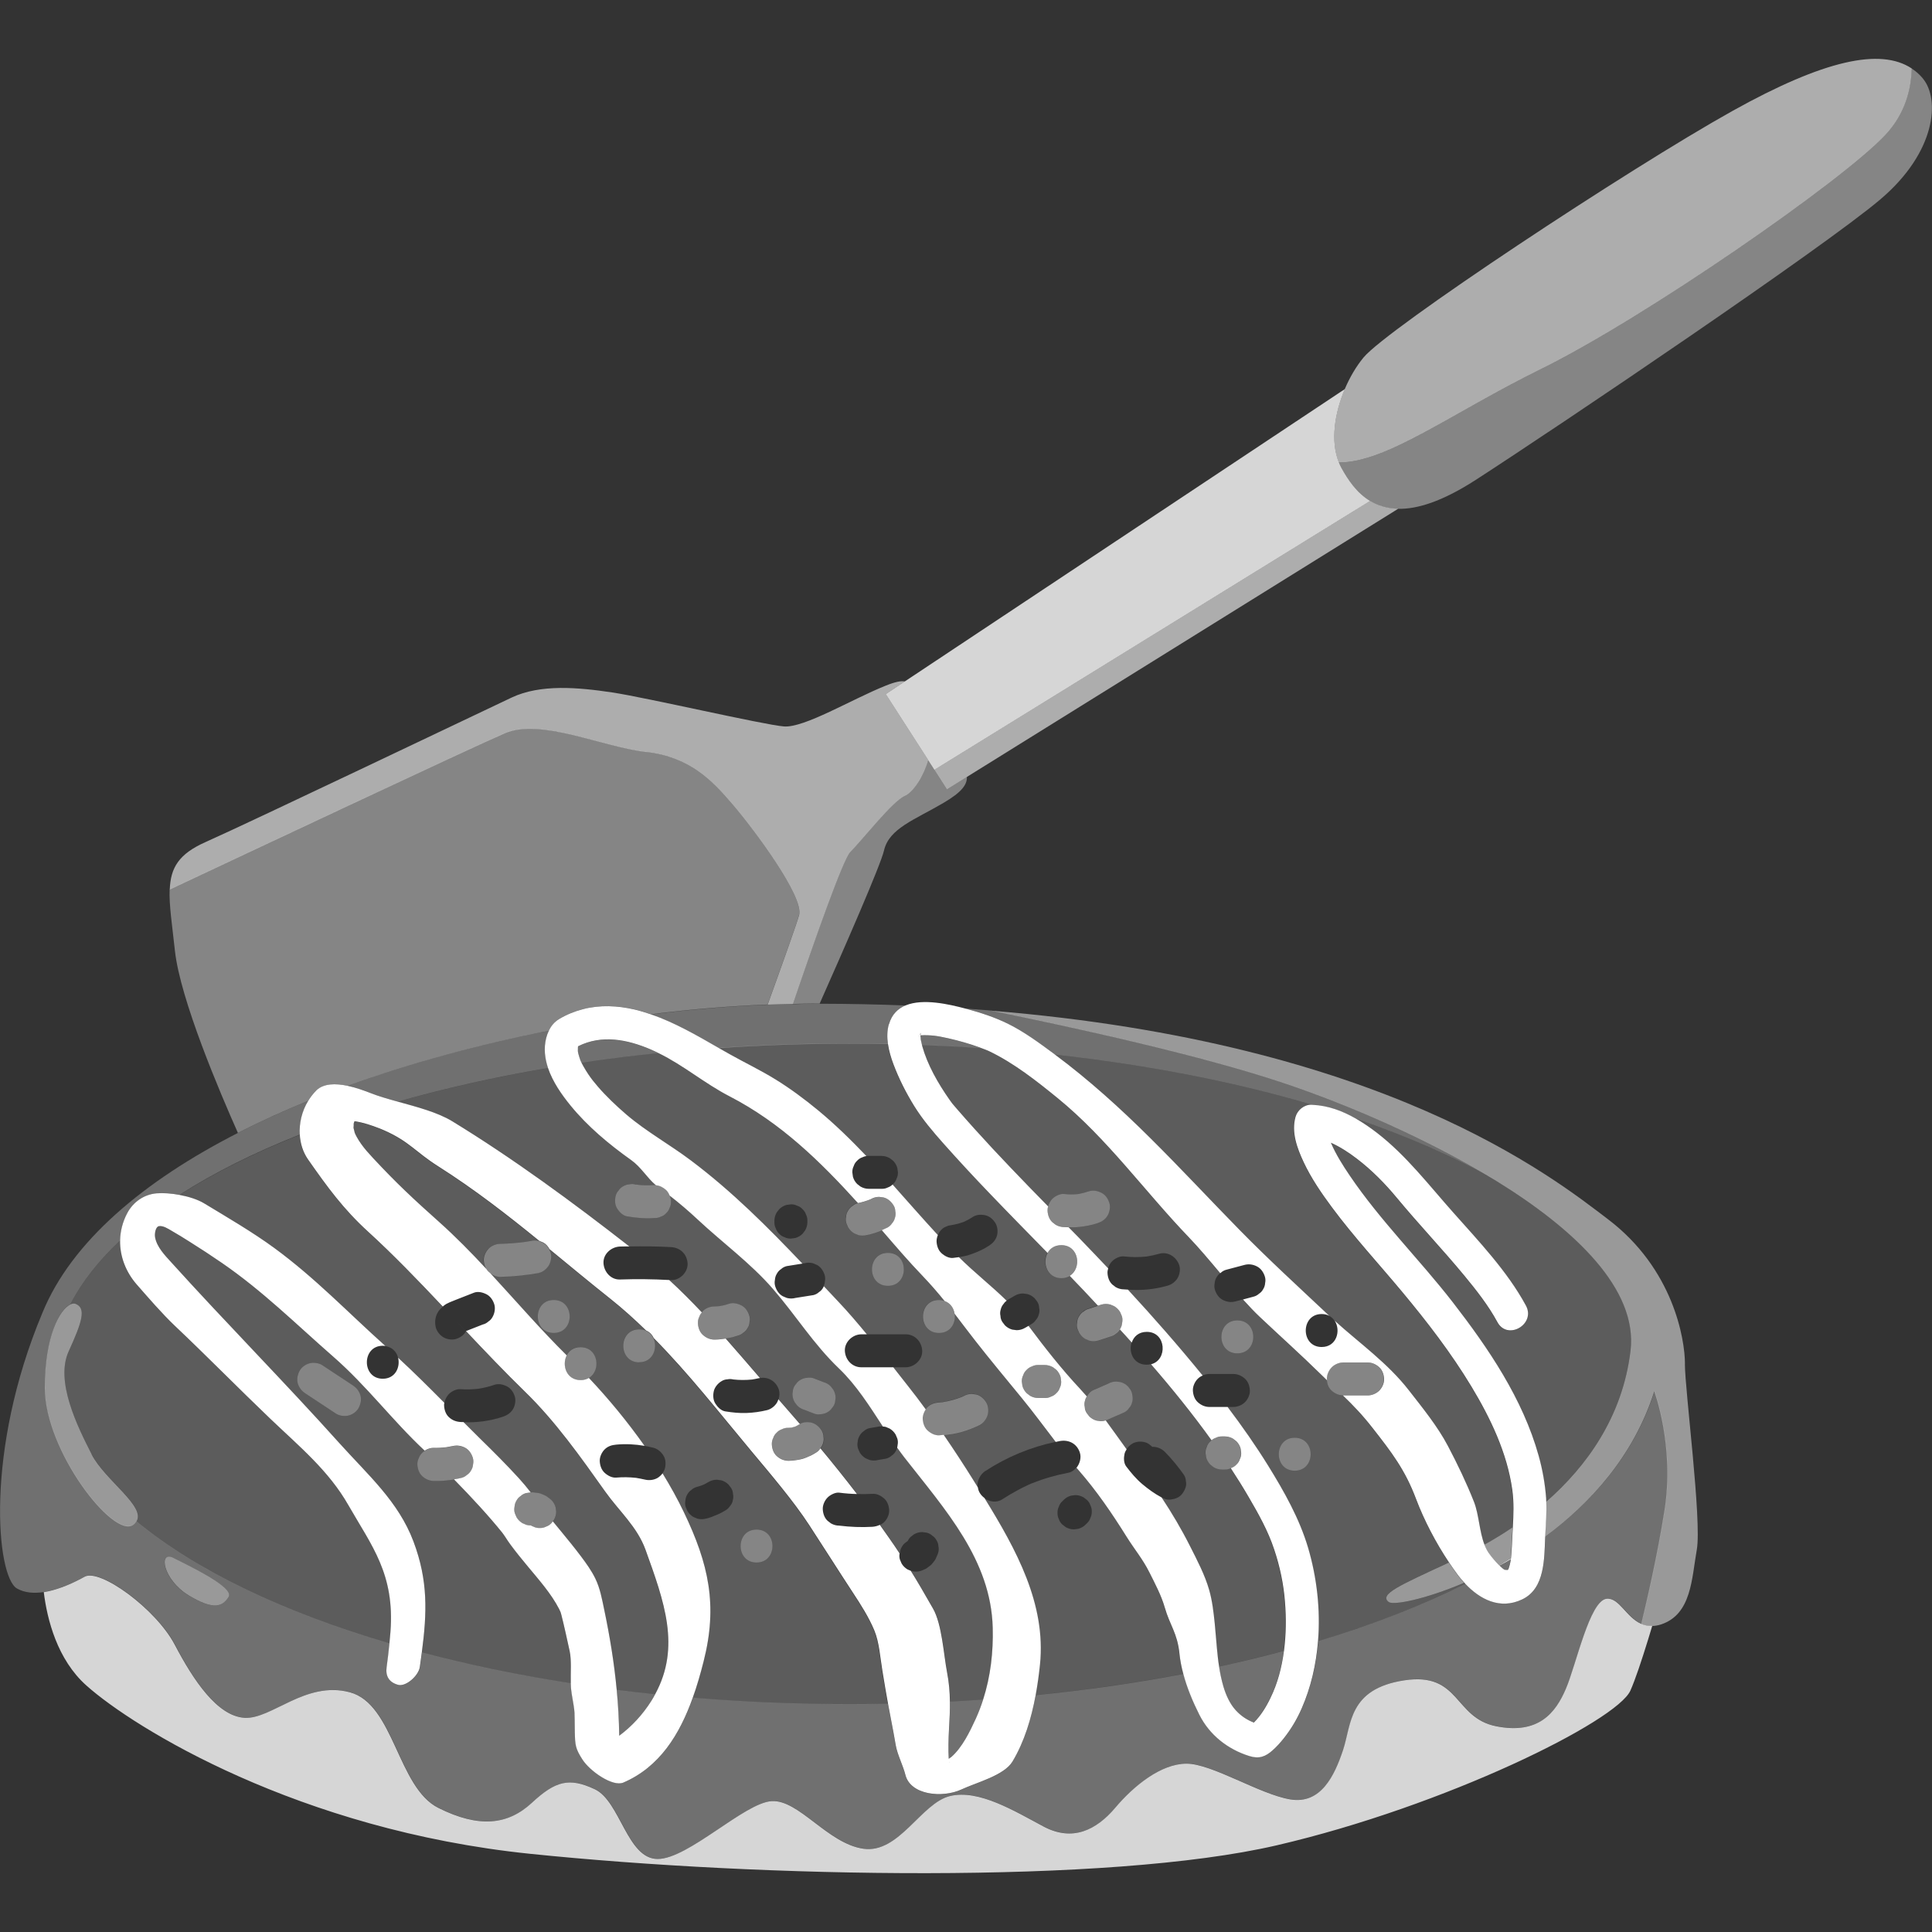 <svg viewBox="0 0 300 300" xmlns="http://www.w3.org/2000/svg"><rect x="0" y="0" width="300" height="300" fill="#333333" stroke="none"/><g fill="#fff"><path d="m 100.31 116.76 c 6.87 .79 10.3 4.49 13.47 8.19 s 11.09 14.26 10.3 17.16 c -.35 1.28 -2.54 7.42 -4.88 13.89 1.32 -.05 2.62 -.08 3.92 -.11 3.42 -10.04 7.8 -22.47 8.89 -23.56 1.85 -1.85 6.6 -7.92 8.45 -8.71 1.44 -.62 3.04 -3.32 3.67 -5.61 l -6.58 -10.23 2.96 -1.97 c -.59 -.11 -1.49 .06 -2.96 .65 -5.28 2.11 -12.67 6.6 -15.84 6.34 s -21.39 -4.49 -26.67 -5.28 -11.09 -1.32 -15.58 .79 -40.4 19.27 -47.53 22.44 c -4.17 1.85 -5.44 3.98 -5.57 7.38 11.34 -5.33 47.38 -22.28 52.04 -24.27 5.55 -2.38 15.05 2.11 21.92 2.91 z" opacity=".6"/><path d="m 49.12 169.34 c 1.14 -1.14 3.03 -1.12 4.85 -.73 9.88 -3.58 20.53 -6.45 31.26 -8.56 .35 -.74 .84 -1.36 1.61 -1.83 1.14 -.69 2.45 -1.21 3.74 -1.54 2.61 -.66 5.33 -.54 7.94 .06 .87 .2 1.71 .46 2.55 .75 6.18 -.78 12.26 -1.27 18.12 -1.51 2.34 -6.47 4.54 -12.61 4.88 -13.89 .79 -2.9 -7.13 -13.47 -10.3 -17.16 -3.17 -3.7 -6.6 -7.39 -13.47 -8.19 s -16.37 -5.28 -21.92 -2.91 c -4.66 2 -40.71 18.94 -52.04 24.27 -.1 2.41 .38 5.46 .82 9.52 .82 7.57 7.03 22.12 9.78 28.29 3.46 -1.77 7.12 -3.43 10.92 -4.98 .35 -.58 .77 -1.13 1.26 -1.62 z" opacity=".4"/><path d="m 145.09 119.53 l -.98 -1.52 c -.64 2.29 -2.23 4.99 -3.67 5.61 -1.85 .79 -6.6 6.87 -8.45 8.71 -1.09 1.09 -5.47 13.52 -8.89 23.56 1.12 -.02 2.25 -.06 3.34 -.06 h .84 c 3.65 -8.21 9.45 -21.43 9.99 -23.77 .79 -3.43 4.75 -4.75 9.24 -7.39 2.85 -1.68 3.67 -2.82 3.63 -4.04 l -3.1 1.93 -1.95 -3.04 z" opacity=".4"/><path d="m 144.11 118.02 l .98 1.52 67.66 -41.75 c -2.07 -1.25 -3.42 -3.26 -4.45 -5.12 -.15 -.27 -.28 -.56 -.4 -.86 -1.32 -3.24 -.69 -7.59 .92 -11.39 l -68.32 45.39 -2.96 1.97 6.58 10.23 z" opacity=".8"/><path d="m 145.09 119.53 l 1.95 3.04 3.1 -1.93 66.97 -41.64 c -1.74 -.04 -3.17 -.5 -4.36 -1.22 z" opacity=".6"/><path d="m 207.9 71.81 c 7.43 .04 17.53 -7.69 31.3 -14.46 16.11 -7.92 47 -29.31 53.6 -36.44 3.07 -3.31 3.97 -7.14 4.05 -10.28 -4.85 -3.22 -13.62 -1.32 -27.82 6.59 -16.11 8.98 -53.6 33.8 -57.3 38.29 -1.14 1.38 -2.14 3.08 -2.92 4.92 -1.61 3.79 -2.23 8.15 -.92 11.39 z" opacity=".6"/><path d="m 298.6 12.2 c -.52 -.62 -1.1 -1.14 -1.76 -1.57 -.09 3.15 -.99 6.97 -4.05 10.28 -6.6 7.13 -37.49 28.52 -53.6 36.44 -13.77 6.77 -23.87 14.5 -31.3 14.46 .12 .29 .25 .58 .4 .86 1.03 1.86 2.39 3.87 4.45 5.12 1.19 .72 2.62 1.19 4.36 1.22 2.98 .06 6.86 -1.14 12.05 -4.49 13.47 -8.71 54.13 -36.17 62.84 -43.57 8.71 -7.39 9.24 -15.58 6.6 -18.75 z" opacity=".4"/><path d="m 123.1 155.9 c -1.3 .02 -2.6 .05 -3.92 .11 -5.87 .23 -11.94 .73 -18.12 1.51 3.7 1.27 7.15 3.28 10.55 5.23 6.61 -.45 13.4 -.69 20.32 -.69 2 0 3.98 .02 5.96 .06 -.15 -1.03 -.14 -2.06 .14 -3.05 .44 -1.54 1.4 -2.44 2.62 -2.94 -4.3 -.17 -8.75 -.26 -13.35 -.27 -.28 0 -.56 0 -.84 0 -1.1 0 -2.23 .04 -3.34 .06 z" opacity=".3"/><path d="m 101.05 162.97 c -3.71 -1.57 -7.64 -2.32 -11.29 -.5 -.01 .02 -.01 .05 -.02 .07 -.01 .05 -.01 .08 -.01 .11 -.01 .17 -.01 .34 -.01 .51 0 .04 .01 .11 .01 .16 .02 .1 .03 .2 .06 .29 .1 .36 .2 .71 .33 1.06 .02 .04 .1 .22 .16 .34 3.9 -.58 7.9 -1.08 11.97 -1.49 -.39 -.19 -.78 -.39 -1.19 -.56 z" opacity=".3"/><path d="m 147.37 268.49 c -.08 1.36 -.11 3.24 -.04 4.6 .18 -.12 .36 -.24 .38 -.26 1.71 -1.48 2.89 -3.94 3.82 -5.96 .45 -.96 .82 -1.96 1.14 -2.97 -1.71 .12 -3.43 .23 -5.16 .32 .01 1.32 -.05 2.69 -.14 4.27 z" opacity=".3"/><path d="m 57.6 169.76 c 1.25 .49 2.69 .9 4.17 1.31 7.26 -2.07 15.07 -3.83 23.34 -5.23 -.51 -1.5 -.69 -3.06 -.29 -4.66 .1 -.41 .24 -.78 .41 -1.13 -10.73 2.1 -21.38 4.97 -31.26 8.56 1.37 .29 2.7 .78 3.63 1.15 z" opacity=".3"/><path d="m 233.37 243.59 c .05 .03 .15 .1 .23 .15 s .01 0 .01 .01 c .1 .01 .32 .02 .44 .03 .03 -.01 .06 -.02 .08 -.03 .04 -.07 .08 -.14 .11 -.18 .13 -.35 .22 -.73 .29 -1.1 .02 -.09 .04 -.22 .05 -.35 -.58 .34 -1.16 .67 -1.74 .98 .18 .17 .36 .33 .54 .48 z" opacity=".3"/><path d="m 151.96 162.6 c -.75 -.26 -1.5 -.5 -2.26 -.73 -1.48 -.43 -3.51 -.92 -4.68 -1.04 -.68 -.07 -1.36 -.11 -2.04 -.06 -.02 0 -.05 .01 -.08 .02 v .08 c .01 .1 .06 .53 .06 .6 .05 .26 .12 .53 .18 .79 3.1 .12 6.16 .28 9.18 .49 -.12 -.05 -.24 -.09 -.36 -.14 z" opacity=".3"/><path d="m 96.14 269.55 c 1.99 -1.47 3.68 -3.31 5.02 -5.46 .21 -.34 .39 -.67 .57 -1 -2.01 -.21 -4.01 -.44 -5.98 -.69 .22 2.37 .36 4.76 .39 7.15 z" opacity=".3"/><path d="m 189.95 261.87 c .42 1.42 1.04 2.73 1.92 3.69 .82 .9 1.72 1.48 2.81 1.91 1.06 -1.1 1.82 -2.29 2.57 -3.81 1.1 -2.24 1.76 -4.74 2.1 -7.31 -3.25 .88 -6.61 1.69 -10.07 2.44 .15 .98 .36 2.02 .67 3.08 z" opacity=".3"/><path d="m 142.92 160.74 c .06 -.02 .06 -.13 .03 -.22 -.01 .01 -.03 .03 -.04 .04 0 .07 .01 .14 .01 .17 z"/><path d="m 142.91 160.47 v .05 l .03 -.03 c -.02 -.06 -.05 -.06 -.04 .05 0 0 .01 -.01 .01 -.01 0 -.02 0 -.04 0 -.05 z"/><path d="m 142.91 160.57 s 0 .01 0 .01 v .04 c 0 -.02 0 -.04 0 -.06 0 0 0 0 -.01 .01 z"/><path d="m 234.11 243.77 c 0 -.01 .01 -.01 .01 -.02 -.01 .01 -.03 .02 -.04 .03 h .01 c .01 0 .01 -.01 .02 -.01 z"/><path d="m 142.95 160.48 c 0 .01 .01 .02 .01 .04 .19 -.2 .1 -.14 -.01 -.04 z"/><path d="m 147.47 273.65 c .03 -.02 .01 -.05 -.03 -.08 .02 .05 .03 .09 .03 .08 z" opacity=".4"/><path d="m 142.61 160.85 c -.1 .1 -.06 .06 .02 0 -.01 0 -.01 0 -.02 0 z"/><path d="m 142.71 160.77 c -.02 .01 -.04 .02 -.06 .04 -.01 .01 -.02 .02 -.03 .03 .01 0 .01 0 .02 -.01 .02 -.02 .05 -.04 .07 -.06 z"/><path d="m 27.17 255.38 c 2.91 5.55 6.6 11.09 10.83 11.35 4.22 .26 9.51 -5.81 16.37 -3.96 6.87 1.85 7.39 14.79 13.73 17.95 6.34 3.17 10.83 2.64 14.52 -.79 3.7 -3.43 5.81 -3.96 9.77 -2.11 s 5.02 10.83 9.77 10.83 13.47 -8.71 17.69 -8.98 c 4.22 -.26 8.71 6.6 14.26 7.39 s 8.98 -7.13 13.47 -8.19 10.03 2.38 14.52 4.75 c 4.49 2.38 8.19 .53 11.09 -2.9 s 7.13 -6.87 11.09 -6.87 11.35 4.75 16.11 5.55 c 4.75 .79 6.87 -3.7 8.19 -7.66 s .79 -9.51 9.51 -10.83 c 8.71 -1.32 7.66 5.81 14.26 7.13 s 9.24 -2.11 10.83 -5.81 c 1.58 -3.7 3.7 -13.73 6.34 -13.99 1.94 -.19 3.04 2.88 5.37 3.9 .88 -3.58 2.5 -10.6 3.61 -17.63 1.58 -10.03 -1.58 -18.48 -1.58 -18.48 -3.19 9.99 -9.89 17.36 -16.97 22.57 -.16 3.35 -.01 8.03 -3.55 9.74 -3.49 1.68 -6.63 -.04 -8.87 -2.42 -6.67 3.35 -14.35 6.35 -22.84 8.91 -.29 3.6 -1.11 7.14 -2.53 10.42 -.73 1.68 -1.65 3.22 -2.79 4.66 -.52 .65 -1.08 1.27 -1.7 1.83 -1.13 1 -2.13 1.38 -3.63 .92 -3.35 -1.04 -6.19 -3.25 -7.77 -6.41 -1.01 -2.01 -1.91 -4.14 -2.49 -6.33 -7.3 1.4 -14.98 2.51 -22.97 3.3 -.67 3.63 -1.75 7.24 -3.59 10.31 -1.31 2.19 -5.56 3.25 -7.95 4.36 -2.93 1.36 -7.91 .88 -8.69 -2.28 -.35 -1.41 -1.24 -3.13 -1.49 -4.56 -.24 -1.4 -.5 -2.79 -.77 -4.18 -.17 -.88 -.31 -1.62 -.44 -2.32 -1.96 .04 -3.94 .06 -5.92 .06 -8.34 0 -16.49 -.34 -24.37 -1 -2.03 5.67 -5.12 10.74 -10.78 13.18 -1.65 .71 -5.17 -1.77 -6.34 -3.57 -1.09 -1.68 -1.15 -2.24 -1.19 -4.26 -.08 -3.61 .11 -2.48 -.5 -6.04 -.08 -.47 -.11 -.99 -.13 -1.55 -8.15 -1.26 -15.9 -2.87 -23.13 -4.78 -.1 .74 -.2 1.49 -.31 2.26 -.2 1.38 -2.17 3.1 -3.37 2.77 -1.45 -.4 -1.98 -1.41 -1.78 -2.77 .16 -1.09 .31 -2.41 .43 -3.66 -16.57 -4.86 -30.13 -11.38 -39.29 -18.96 -.12 .18 -.28 .35 -.49 .51 -3.04 2.24 -13.73 -11.49 -13.73 -21.26 0 -8.17 2.36 -12.18 3.94 -12.96 1.78 -3.45 4.39 -6.76 7.75 -9.91 .03 -1.42 .38 -2.86 1.12 -4.25 .92 -1.72 2.6 -2.9 4.56 -3.06 1.04 -.09 2.29 .01 3.52 .24 5.33 -3.43 11.62 -6.57 18.71 -9.37 -.11 -1.78 .33 -3.64 1.3 -5.24 -3.8 1.55 -7.45 3.21 -10.92 4.98 -14.62 7.47 -25.85 16.86 -30.38 27.96 -8.98 21.39 -7.13 40.93 -3.96 42.78 1.22 .71 2.71 .79 4.21 .56 2.42 -.38 4.88 -1.59 6.35 -2.4 2.38 -1.32 11.09 5.02 13.99 10.56 z m -.27 -13.46 c 2.91 1.45 9.51 4.62 8.58 6.07 -.92 1.45 -2.24 2.11 -6.21 -.26 -3.96 -2.38 -4.77 -7.01 -2.38 -5.81 z" opacity=".3"/><path d="m 156.38 158.92 c 2.57 1.25 4.97 3.04 7.26 4.72 .05 .04 .1 .08 .15 .12 14.58 1.61 28.11 4.28 40.05 7.82 2.37 .11 4.59 .94 6.64 2.11 8.21 2.8 15.52 6.02 21.76 9.59 -10.64 -6.55 -23.25 -11.87 -32.64 -15.04 -12.91 -4.36 -32.84 -8.72 -45.67 -11.32 -1.34 -.11 -2.68 -.22 -4.06 -.32 .1 .03 .21 .06 .31 .08 2.11 .56 4.24 1.26 6.21 2.23 z" opacity=".3"/><path d="m 234.06 243.79 c -.03 .02 -.04 .02 -.08 .05 .04 -.02 .06 -.04 .09 -.05 z"/><path d="m 142.91 160.74 h .02 c 0 -.02 -.01 -.06 -.01 -.11 v .12 z"/><path d="m 142.9 160.53 c -.05 .05 -.09 .11 -.09 .14 .04 -.04 .07 -.07 .09 -.1 0 -.02 0 -.03 0 -.05 z"/><path d="m 27.85 185.56 c 1.45 .27 2.87 .73 3.87 1.33 3.57 2.16 7.52 4.46 10.89 6.93 6.38 4.67 11.39 9.95 17.24 15.21 1.09 .16 1.75 .92 1.97 1.82 2.47 2.28 4.84 4.63 7.18 7 .09 -.52 .36 -1.04 .71 -1.39 .43 -.43 1.18 -.8 1.81 -.75 .92 .07 1.83 .04 2.74 -.06 .86 -.14 1.7 -.33 2.52 -.62 .65 -.22 1.38 -.05 1.97 .26 s .98 .91 1.18 1.53 .06 1.42 -.26 1.97 c -.35 .59 -.9 .96 -1.53 1.18 -1.96 .67 -4.1 .96 -6.18 .87 .86 .86 1.71 1.72 2.58 2.57 2.05 2 4.07 4.03 6.01 6.14 .66 .72 1.27 1.46 1.86 2.22 .03 0 .05 -.01 .08 -.01 s .07 -.01 .1 -.01 h .2 c .03 0 .07 .01 .1 .01 .25 .03 .51 .06 .76 .1 .06 .01 .12 .02 .18 .04 s .13 .04 .19 .07 c .23 .09 .46 .18 .68 .29 .03 .01 .06 .03 .09 .05 .06 .03 .11 .07 .17 .11 .22 .16 .45 .33 .65 .51 .32 .32 .54 .7 .66 1.13 .03 .23 .06 .45 .09 .68 0 .46 -.12 .89 -.35 1.29 -.06 .08 -.12 .15 -.18 .23 .41 .51 .86 1.04 1.25 1.52 1.08 1.31 2.15 2.62 3.17 3.98 .8 1.07 1.6 2.18 2.18 3.38 .75 1.54 1.03 3.16 1.38 4.82 .88 4.15 1.55 8.29 1.94 12.45 1.97 .25 3.97 .48 5.98 .69 3.99 -7.34 1.39 -14.41 -1.5 -22.42 -1.28 -3.57 -4.09 -5.99 -6.24 -9.01 -3.85 -5.43 -7.77 -10.98 -12.58 -15.64 -2.99 -2.9 -6.01 -6.08 -9.06 -9.31 s 0 .01 0 .01 c -.31 .59 -.91 .98 -1.53 1.18 s -1.42 .06 -1.97 -.26 c -.54 -.32 -1.02 -.91 -1.18 -1.53 -.19 -.78 -.11 -1.58 .28 -2.29 .21 -.38 .49 -.65 .8 -.92 -3.85 -4.08 -7.73 -8.11 -11.6 -11.63 -3.82 -3.48 -6.33 -6.93 -9.31 -11.19 -.79 -1.12 -1.21 -2.47 -1.3 -3.87 -7.09 2.8 -13.38 5.95 -18.71 9.37 z" opacity=".2"/><path d="m 10.9 202.55 c .31 -.15 .59 -.2 .82 -.11 1.72 .66 1.06 2.77 -1.06 7.39 s 1.32 11.62 3.57 15.97 c 2.09 4.05 8.5 8.1 6.96 10.45 9.16 7.58 22.71 14.09 39.29 18.96 .06 -.62 .12 -1.24 .16 -1.78 .69 -9.01 -2.91 -13.36 -6.54 -19.7 -3.04 -5.32 -7.54 -9.04 -12.08 -13.37 -4.93 -4.71 -9.9 -9.77 -14.85 -14.46 -2.01 -1.9 -4.13 -4.35 -5.94 -6.44 -1.65 -1.89 -2.62 -4.32 -2.57 -6.83 -3.36 3.15 -5.97 6.47 -7.75 9.91 z" opacity=".2"/><path d="m 70.24 174.12 c 9.44 5.76 18.75 12.61 27.49 19.43 2.16 -.04 4.32 -.02 6.48 .1 1.43 .08 2.49 1.11 2.56 2.56 .06 1.33 -1.22 2.63 -2.56 2.56 -.09 -.01 -.19 0 -.28 -.01 1.76 1.63 3.44 3.31 5.07 5.03 .05 -.05 .08 -.11 .13 -.16 .47 -.47 1.15 -.75 1.81 -.75 .29 0 .58 -.03 .87 -.06 .47 -.09 .94 -.2 1.4 -.35 .65 -.22 1.38 -.05 1.97 .26 s .98 .91 1.18 1.53 c .11 .34 .12 .68 .05 1.02 -.02 .34 -.12 .66 -.3 .95 -.16 .3 -.38 .54 -.66 .72 -.25 .23 -.54 .38 -.87 .46 -.48 .17 -.98 .29 -1.48 .38 -.13 .02 -.26 .04 -.38 .05 1.78 2 3.54 4.05 5.32 6.13 1.3 -.2 2.49 .55 2.9 1.82 .14 .45 .11 1 -.04 1.48 .23 .27 .46 .53 .7 .8 .9 1.02 1.78 2.04 2.65 3.05 .55 -.3 1.23 -.32 1.82 -.19 .65 .15 1.18 .63 1.53 1.18 .19 .29 .29 .61 .3 .95 .08 .34 .06 .68 -.05 1.02 -.07 .31 -.22 .58 -.42 .81 1.95 2.34 3.84 4.69 5.68 7.1 .8 .02 1.6 .02 2.4 -.03 .68 -.04 1.32 .31 1.81 .75 .5 .46 .72 1.15 .75 1.81 .03 .64 -.31 1.37 -.75 1.81 -.2 .2 -.42 .34 -.66 .45 .48 .67 .95 1.33 1.42 2.01 .59 .86 1.13 1.64 1.65 2.42 0 -.02 0 -.04 .01 -.07 .02 -.34 .12 -.66 .3 -.95 .16 -.3 .38 -.54 .66 -.72 .07 -.07 .16 -.12 .24 -.17 .12 -.24 .26 -.46 .46 -.65 .17 -.13 .35 -.27 .52 -.4 .4 -.23 .83 -.35 1.29 -.35 .23 .03 .45 .06 .68 .09 .33 .08 .62 .23 .87 .46 .28 .18 .5 .42 .66 .72 .19 .29 .29 .61 .3 .95 .08 .34 .06 .68 -.05 1.02 -.02 .06 -.03 .12 -.06 .18 -.05 .12 -.1 .24 -.15 .35 s -.09 .23 -.15 .35 c -.01 .03 -.03 .05 -.04 .08 -.03 .06 -.07 .11 -.1 .16 -.16 .22 -.32 .45 -.51 .65 -.04 .05 -.09 .09 -.14 .13 -.19 .16 -.39 .31 -.59 .45 -.02 .02 -.05 .03 -.07 .05 -.05 .03 -.11 .07 -.17 .09 -.25 .11 -.51 .24 -.78 .32 -.45 .12 -.91 .12 -1.36 0 -.04 -.02 -.07 -.03 -.11 -.05 1.01 1.63 2.08 3.45 3.46 5.87 1.39 2.44 1.65 7.14 2.18 9.9 .31 1.61 .42 3.05 .44 4.55 1.73 -.09 3.45 -.2 5.16 -.32 1.15 -3.59 1.58 -7.42 1.49 -11.16 -.27 -10.51 -7.34 -18.28 -13.72 -26.44 -.38 -.49 -.76 -1 -1.12 -1.52 -.05 .19 -.12 .37 -.23 .54 -.16 .3 -.38 .54 -.66 .72 -.25 .23 -.54 .38 -.87 .46 -.4 .07 -.79 .14 -1.19 .2 -.45 .12 -.91 .12 -1.36 0 -.2 -.09 -.41 -.17 -.61 -.26 -.38 -.23 -.69 -.53 -.92 -.92 -.09 -.2 -.17 -.41 -.26 -.61 -.11 -.34 -.12 -.68 -.05 -1.02 .02 -.34 .12 -.66 .3 -.95 .16 -.3 .38 -.54 .66 -.72 .25 -.23 .54 -.38 .87 -.46 .4 -.07 .79 -.14 1.19 -.2 .3 -.08 .61 -.09 .91 -.06 -2.07 -3.19 -4.14 -6.46 -6.77 -8.97 -4.02 -3.84 -6.68 -8.22 -10.32 -12.42 -3.42 -3.95 -7.83 -7.18 -11.66 -10.75 -1.4 -1.31 -2.85 -2.55 -4.36 -3.72 .11 .3 .17 .62 .19 .94 .01 .35 -.06 .68 -.22 .99 -.1 .32 -.28 .59 -.53 .82 -.23 .25 -.51 .43 -.82 .53 -.31 .16 -.63 .23 -.99 .22 -1.43 .11 -2.84 -.02 -4.25 -.26 -.65 -.11 -1.19 -.65 -1.53 -1.18 -.38 -.58 -.41 -1.32 -.26 -1.97 .08 -.33 .23 -.62 .46 -.87 .18 -.28 .42 -.5 .72 -.66 .29 -.19 .61 -.29 .95 -.3 .34 -.08 .68 -.06 1.02 .05 .01 0 .03 0 .04 .01 .94 .11 1.9 .14 2.84 .07 .08 -.01 .16 .01 .24 .02 -1.44 -1.21 -2.28 -2.8 -3.85 -3.92 -3.43 -2.44 -6.76 -5.21 -9.43 -8.49 -1.36 -1.68 -2.75 -3.66 -3.47 -5.79 -8.26 1.4 -16.08 3.16 -23.34 5.23 2.99 .83 6.17 1.64 8.47 3.05 z m 52.9 41.66 c .08 -.33 .23 -.62 .46 -.87 .18 -.28 .42 -.5 .72 -.66 .29 -.19 .61 -.29 .95 -.3 .34 -.08 .68 -.06 1.02 .05 l 1.58 .61 c .43 .12 .81 .34 1.13 .66 .13 .17 .27 .35 .4 .52 .23 .4 .35 .83 .35 1.29 -.03 .23 -.06 .45 -.09 .68 -.08 .33 -.23 .62 -.46 .87 -.18 .28 -.42 .5 -.72 .66 -.29 .19 -.61 .29 -.95 .3 -.34 .08 -.68 .06 -1.02 -.05 l -1.58 -.61 c -.43 -.12 -.81 -.34 -1.13 -.66 -.13 -.17 -.27 -.35 -.4 -.52 -.23 -.4 -.35 -.83 -.35 -1.29 .03 -.23 .06 -.45 .09 -.68 z" opacity=".2"/><path d="m 88.46 256.4 c -.22 -1.05 -1.01 -4.59 -1.29 -5.63 -.02 -.06 -.09 -.32 -.12 -.42 -.05 -.11 -.18 -.4 -.22 -.48 -1.25 -2.43 -3.14 -4.52 -4.86 -6.61 -.9 -1.09 -1.8 -2.19 -2.65 -3.33 -.3 -.41 -.58 -.84 -.86 -1.26 -.09 -.14 -.19 -.28 -.29 -.42 -.05 -.08 -.11 -.15 -.16 -.22 -2.03 -2.53 -4.81 -5.55 -7.52 -8.31 -1.03 .17 -2.08 .26 -3.12 .23 -.7 -.02 -1.3 -.28 -1.81 -.75 -.5 -.46 -.72 -1.15 -.75 -1.81 -.01 -.35 .06 -.68 .22 -.99 .1 -.32 .28 -.59 .53 -.82 .11 -.11 .24 -.22 .38 -.31 -5.14 -4.82 -8.91 -9.98 -14.22 -14.62 -5.8 -5.06 -10.95 -10.2 -17.3 -14.56 -1.64 -1.12 -3.29 -2.21 -4.97 -3.26 -.91 -.57 -1.83 -1.15 -2.76 -1.68 -.55 -.31 -1.36 -.86 -2.02 -.74 -.49 .09 -.69 1.17 -.58 1.77 .29 1.5 1.53 2.75 2.51 3.85 8.24 9.15 17.88 18.91 26.11 28.08 4.43 4.94 9.14 9.05 11.49 15.25 2.3 6.1 2.11 11.08 1.3 17.24 7.23 1.91 14.98 3.52 23.13 4.78 -.04 -1.67 .13 -3.58 -.17 -4.99 z m -32.76 -37.79 c -.29 .55 -.94 1.01 -1.53 1.18 -.61 .17 -1.44 .1 -1.97 -.26 -1.59 -1.05 -3.18 -2.1 -4.77 -3.15 -.58 -.38 -.96 -.88 -1.18 -1.53 -.21 -.66 -.06 -1.38 .26 -1.97 .29 -.55 .94 -1.01 1.53 -1.18 .61 -.17 1.44 -.1 1.97 .26 1.59 1.05 3.18 2.1 4.77 3.15 .58 .38 .96 .88 1.18 1.53 .21 .66 .06 1.38 -.26 1.97 z" opacity=".2"/><path d="m 253.19 209.7 c 1.14 -9.51 -8.58 -18.8 -20.96 -26.42 -6.24 -3.57 -13.55 -6.8 -21.76 -9.59 1.18 .67 2.3 1.45 3.36 2.27 4.52 3.49 7.99 8.04 11.76 12.29 4.02 4.52 8.42 9.14 11.32 14.49 1.57 2.9 -2.85 5.48 -4.42 2.58 -1.4 -2.58 -3.24 -4.92 -5.1 -7.18 -3.41 -4.14 -7.12 -8.01 -10.53 -12.14 -1.83 -2.21 -3.9 -4.31 -6.18 -6.05 -1.19 -.91 -2.61 -1.85 -4.05 -2.49 .02 .04 .03 .09 .05 .12 .76 1.75 1.81 3.4 2.87 4.97 4.72 6.99 10.82 12.99 15.99 19.66 5.56 7.18 10.88 15 13.35 23.85 .6 2.14 .99 4.35 1.16 6.57 .02 .19 .01 .38 .02 .57 6.26 -5.48 11.89 -13.18 13.12 -23.49 z" opacity=".2"/><path d="m 178.63 176.76 c 4.7 4.67 9.22 9.53 13.86 14.26 4.43 4.52 9.1 8.78 13.71 13.13 .07 .06 .13 .12 .2 .18 .35 .18 .63 .45 .83 .76 3.96 3.56 8.26 6.6 11.54 10.83 2.1 2.71 4.44 5.58 6.04 8.61 1.49 2.83 2.89 5.74 4.06 8.71 .78 1.98 .82 4.59 1.63 6.65 1.41 -.78 2.88 -1.68 4.38 -2.69 .11 -1.95 .19 -3.88 -.08 -5.84 -.79 -5.74 -3.38 -11.12 -6.34 -16.03 -3.15 -5.22 -6.88 -10.06 -10.78 -14.74 -3.64 -4.37 -7.51 -8.54 -10.9 -13.12 -1.64 -2.21 -3.22 -4.52 -4.39 -7.02 -1.01 -2.15 -1.91 -4.61 -1.25 -7.01 .3 -1.06 1.35 -1.91 2.47 -1.88 .08 0 .15 .02 .22 .02 -11.94 -3.54 -25.47 -6.22 -40.05 -7.82 5.3 3.92 10.17 8.36 14.84 13 z" opacity=".2"/><path d="m 120.41 167.62 c 2.3 1.43 4.48 3.04 6.57 4.76 2.68 2.2 5.15 4.63 7.54 7.14 .12 -.02 .24 -.04 .37 -.03 h 1.98 c .46 0 .89 .12 1.29 .35 .17 .13 .35 .27 .52 .4 .32 .32 .54 .7 .66 1.13 .03 .23 .06 .45 .09 .68 .01 .35 -.06 .68 -.22 .99 -.1 .32 -.28 .59 -.53 .82 -.03 .03 -.07 .05 -.1 .08 2.34 2.62 4.65 5.27 7.03 7.85 .14 -.31 .33 -.6 .55 -.82 .23 -.25 .51 -.43 .82 -.53 .23 -.12 .48 -.18 .74 -.2 .69 -.11 1.36 -.29 2.01 -.54 .46 -.21 .9 -.45 1.32 -.73 .57 -.38 1.32 -.41 1.97 -.26 s 1.18 .63 1.53 1.18 c .35 .54 .43 1.36 .26 1.97 -.18 .66 -.62 1.16 -1.18 1.53 -.83 .56 -1.75 .98 -2.7 1.32 -.67 .25 -1.36 .4 -2.05 .5 2.38 2.36 5.03 4.43 7.41 6.76 .09 -.07 .17 -.14 .27 -.19 .33 -.19 .67 -.38 1 -.58 .4 -.23 .83 -.35 1.29 -.35 .23 .03 .45 .06 .68 .09 .43 .12 .81 .34 1.13 .66 .13 .17 .27 .35 .4 .52 .19 .29 .29 .61 .3 .95 .08 .34 .06 .68 -.05 1.02 -.08 .33 -.23 .62 -.46 .87 -.18 .28 -.42 .5 -.72 .66 -.15 .08 -.29 .17 -.44 .25 2.46 3.31 5.16 6.74 7.97 9.74 .37 .4 .73 .8 1.08 1.21 .06 -.09 .11 -.18 .19 -.26 .18 -.28 .42 -.5 .72 -.66 .79 -.34 1.57 -.69 2.36 -1.03 .4 -.23 .83 -.35 1.29 -.35 .23 .03 .45 .06 .68 .09 .43 .12 .81 .34 1.13 .66 l .4 .52 c .19 .29 .29 .61 .3 .95 .08 .34 .06 .68 -.05 1.02 -.08 .33 -.23 .62 -.46 .87 -.18 .28 -.42 .5 -.72 .66 -.79 .34 -1.57 .69 -2.36 1.03 -.18 .1 -.36 .17 -.55 .23 1.09 1.48 2.14 2.98 3.24 4.49 .22 -.33 .52 -.62 .86 -.84 .54 -.35 1.36 -.43 1.97 -.26 .33 .08 .62 .23 .87 .46 .12 .08 .22 .17 .32 .27 .03 0 .07 -.01 .1 -.01 .66 0 1.34 .29 1.81 .75 1.11 1.11 2.1 2.33 3 3.61 .19 .29 .29 .61 .3 .95 .08 .34 .06 .68 -.05 1.02 -.14 .42 -.36 .8 -.66 1.13 -.38 .41 -.93 .63 -1.47 .7 -.34 .08 -.68 .06 -1.02 -.05 -.2 -.09 -.41 -.17 -.61 -.26 1.61 2.44 3.1 4.95 4.42 7.57 1.1 2.18 2.3 4.45 2.97 6.8 .48 1.68 .68 3.45 .86 5.18 .18 1.72 .29 3.44 .47 5.15 .05 .49 .13 1.03 .21 1.58 3.45 -.75 6.81 -1.57 10.07 -2.44 .34 -2.54 .36 -5.14 .16 -7.62 -.22 -2.77 -.8 -5.5 -1.67 -8.13 -.96 -2.88 -2.44 -5.53 -3.96 -8.14 -.89 -1.52 -1.82 -3.02 -2.79 -4.5 -.29 .14 -.6 .21 -.94 .2 h -.4 c -.46 0 -.89 -.12 -1.29 -.35 -.17 -.13 -.35 -.27 -.52 -.4 -.32 -.32 -.54 -.7 -.66 -1.13 -.03 -.23 -.06 -.45 -.09 -.68 -.01 -.35 .06 -.68 .22 -.99 .1 -.32 .28 -.59 .53 -.82 .05 -.06 .12 -.1 .18 -.15 -2.93 -4.08 -6.1 -8 -9.4 -11.81 -.2 .05 -.42 .08 -.66 .08 -2.04 0 -2.82 -1.96 -2.33 -3.46 -.62 -.69 -1.24 -1.37 -1.86 -2.05 -.15 .25 -.35 .46 -.59 .62 -.25 .23 -.54 .38 -.87 .46 l -1.97 .64 c -.45 .12 -.91 .12 -1.36 0 -.2 -.09 -.41 -.17 -.61 -.26 -.38 -.23 -.69 -.53 -.92 -.92 -.09 -.2 -.17 -.41 -.26 -.61 -.11 -.34 -.12 -.68 -.05 -1.02 .02 -.34 .12 -.66 .3 -.95 .16 -.3 .38 -.54 .66 -.72 .25 -.23 .54 -.38 .87 -.46 .47 -.15 .93 -.3 1.4 -.46 -.72 -.77 -1.43 -1.54 -2.15 -2.3 -.74 -.79 -1.49 -1.56 -2.24 -2.34 -.36 .22 -.78 .35 -1.3 .35 -2.26 0 -2.96 -2.39 -2.13 -3.9 -2.95 -3.02 -5.91 -6.02 -8.83 -9.07 -2.5 -2.61 -4.97 -5.26 -7.37 -7.96 -1.64 -1.85 -3.22 -3.7 -4.52 -5.8 -1.27 -2.05 -2.37 -4.22 -3.22 -6.49 -.37 -.99 -.7 -2.06 -.85 -3.14 -1.97 -.04 -3.96 -.06 -5.96 -.06 -6.92 0 -13.71 .24 -20.32 .69 .58 .33 1.15 .66 1.73 .98 2.35 1.32 4.78 2.49 7.08 3.9 z" opacity=".2"/><path d="m 227.35 245.77 c -6.17 2.63 -10.97 3.51 -11.66 3.01 -1.7 -1.21 1.75 -2.66 9.29 -6.16 -2.05 -3.08 -3.88 -6.57 -5.13 -9.88 -1.7 -4.5 -3.78 -7.22 -6.73 -10.99 -1.61 -2.05 -3.07 -3.55 -4.64 -5.08 -.66 -.02 -1.24 -.3 -1.72 -.74 -.45 -.41 -.66 -1.01 -.73 -1.6 -.34 -.32 -.68 -.65 -1.03 -1 -3.07 -3.01 -6.27 -5.89 -9.4 -8.83 -.84 -.79 -1.73 -1.72 -2.62 -2.72 -.39 .1 -.78 .21 -1.17 .31 -.68 .18 -1.36 .07 -1.97 -.26 -.59 -.31 -.98 -.91 -1.18 -1.53 -.11 -.34 -.12 -.68 -.05 -1.02 .02 -.34 .12 -.66 .3 -.95 .14 -.26 .33 -.46 .55 -.63 -1.7 -2.02 -3.36 -4 -4.86 -5.56 -6.88 -7.14 -12.69 -15.34 -20.38 -21.62 -3.26 -2.66 -6.79 -5.44 -10.6 -7.27 -.03 -.01 -.16 -.07 -.26 -.12 -.13 -.05 -.42 -.17 -.4 -.16 -.21 -.08 -.42 -.16 -.64 -.24 -3.03 -.21 -6.09 -.37 -9.18 -.49 .02 .06 .03 .12 .04 .18 .81 2.91 2.44 5.77 4.26 8.36 .13 .18 .26 .36 .39 .54 .25 .31 .51 .6 .77 .9 .92 1.06 1.85 2.11 2.79 3.15 1.78 1.98 3.6 3.92 5.43 5.84 1.95 2.05 3.93 4.07 5.91 6.1 .12 -.44 .36 -.86 .66 -1.16 .41 -.41 1.2 -.82 1.81 -.75 .74 .09 1.48 .08 2.22 .01 .57 -.1 1.13 -.23 1.67 -.43 .65 -.23 1.39 -.05 1.97 .26 .59 .31 .98 .91 1.18 1.53 s .06 1.42 -.26 1.97 c -.35 .6 -.89 .95 -1.53 1.18 -.94 .33 -1.91 .49 -2.9 .61 -.55 .06 -1.09 .06 -1.64 .04 .52 .54 1.05 1.07 1.57 1.6 1.54 1.58 3.06 3.18 4.57 4.78 .13 -.42 .36 -.83 .64 -1.11 .41 -.41 1.21 -.82 1.81 -.75 1.18 .14 2.37 .15 3.55 .02 .65 -.1 1.29 -.24 1.92 -.42 1.38 -.4 2.72 .48 3.15 1.79 .2 .62 .06 1.42 -.26 1.97 -.33 .56 -.91 1 -1.53 1.18 -2 .58 -4.14 .79 -6.22 .62 4 4.33 7.89 8.77 11.61 13.34 .33 -.15 .69 -.24 1.04 -.24 h 3.76 c .69 0 1.31 .29 1.81 .75 s .72 1.15 .75 1.81 c .03 .64 -.31 1.37 -.75 1.81 -.46 .46 -1.15 .75 -1.81 .75 h -.93 c 2.24 2.96 4.37 5.99 6.32 9.15 2.48 4.01 4.83 8.16 6.18 12.71 1.37 4.61 1.94 9.62 1.54 14.52 8.49 -2.56 16.17 -5.55 22.84 -8.91 -.05 -.05 -.09 -.11 -.14 -.16 z m -35.22 -35.62 c -3.3 0 -3.29 -5.12 0 -5.12 s 3.29 5.12 0 5.12 z m 8.91 18.22 c -3.3 0 -3.29 -5.12 0 -5.12 s 3.29 5.12 0 5.12 z" opacity=".2"/><path d="m 75.86 193.89 c .47 -.47 1.15 -.74 1.81 -.75 1.22 -.02 2.44 -.12 3.64 -.27 .35 -.05 .69 -.1 1.03 -.16 .45 -.12 .9 -.12 1.35 0 -4.99 -4.06 -10.02 -7.98 -15.71 -11.59 -3.49 -2.21 -4.46 -3.83 -8.24 -5.51 -.06 -.03 -.4 -.17 -.46 -.2 -.11 -.05 -.22 -.09 -.34 -.14 -.33 -.13 -.66 -.26 -.99 -.37 -.62 -.22 -1.26 -.42 -1.9 -.57 -.27 -.07 -.55 -.11 -.83 -.17 -.08 -.01 -.15 -.01 -.23 -.02 -.01 .04 -.03 .08 -.06 .16 -.05 .13 -.08 .3 -.11 .43 .1 -.46 .04 .09 .02 .43 .03 .04 .13 .57 .17 .7 .02 .07 .06 .17 .09 .24 .06 .13 .13 .27 .2 .4 .22 .41 .47 .8 .74 1.18 .53 .76 1.18 1.47 1.84 2.18 3.61 3.88 6.3 6.39 10.26 9.92 2.55 2.27 4.97 4.75 7.34 7.3 -.25 -.41 -.38 -.89 -.4 -1.37 -.03 -.64 .31 -1.37 .75 -1.81 z" opacity=".2"/><path d="m 137.84 264.56 c -.3 -1.65 -.53 -3.01 -.87 -5.09 -.35 -2.09 -.48 -4.42 -1.26 -6.29 -.85 -2.06 -2.09 -3.98 -3.31 -5.83 -2.38 -3.63 -4.45 -6.92 -6.82 -10.55 -2.39 -3.67 -6.11 -8.03 -8.91 -11.39 -4.98 -5.96 -9.78 -12.13 -15.22 -17.62 .7 1.52 -.03 3.74 -2.21 3.74 -3.3 0 -3.29 -5.12 0 -5.12 .39 0 .73 .08 1.03 .2 -1.75 -1.71 -3.57 -3.35 -5.48 -4.87 -3.29 -2.61 -6.41 -5.21 -9.52 -7.76 .09 .16 .16 .33 .21 .5 .2 .62 .06 1.42 -.26 1.97 -.3 .5 -.93 1.07 -1.53 1.18 -1.99 .35 -4.01 .57 -6.04 .61 -.59 .01 -1.13 -.22 -1.58 -.57 3.97 4.29 7.81 8.74 11.89 12.79 .37 -.73 1.09 -1.28 2.16 -1.28 2.79 0 3.21 3.65 1.28 4.78 3.05 3.24 6.01 6.81 8.64 10.55 .48 .08 .96 .18 1.43 .3 .65 .17 1.17 .62 1.53 1.18 .38 .58 .41 1.32 .26 1.97 -.07 .28 -.21 .56 -.4 .82 1.22 1.99 2.34 4 3.31 6.03 3.86 8.04 5.29 14.45 3.06 23.19 -.48 1.89 -1.03 3.79 -1.68 5.62 7.88 .65 16.03 1 24.37 1 1.99 0 3.96 -.02 5.92 -.06 z m -51.86 -57.58 c -3.3 0 -3.29 -5.12 0 -5.12 s 3.29 5.12 0 5.12 z m 27.81 26.04 c -.08 .33 -.23 .62 -.46 .87 -.18 .28 -.42 .5 -.72 .66 -.37 .24 -.76 .44 -1.16 .61 -.6 .26 -1.19 .5 -1.82 .65 -.45 .12 -.91 .12 -1.36 0 -.2 -.09 -.41 -.17 -.61 -.26 -.38 -.23 -.69 -.53 -.92 -.92 -.09 -.2 -.17 -.41 -.26 -.61 -.11 -.34 -.12 -.68 -.05 -1.02 .02 -.34 .12 -.66 .3 -.95 .16 -.3 .38 -.54 .66 -.72 .25 -.23 .54 -.38 .87 -.46 .3 -.07 .6 -.18 .89 -.29 .3 -.14 .59 -.28 .87 -.46 .4 -.23 .83 -.35 1.29 -.35 .23 .03 .45 .06 .68 .09 .43 .12 .81 .34 1.13 .66 .13 .17 .27 .35 .4 .52 .19 .29 .29 .61 .3 .95 .08 .34 .06 .68 -.05 1.02 z m 3.68 9.61 c -3.3 0 -3.29 -5.12 0 -5.12 s 3.29 5.12 0 5.12 z" opacity=".2"/><path d="m 153.04 228.4 c 3.29 -2.16 7.02 -3.7 10.87 -4.51 -1.77 -2.3 -3.51 -4.67 -5.26 -6.8 -2.27 -2.77 -5.08 -6.15 -7.23 -8.91 -1.14 -1.47 -2.17 -2.84 -3.21 -4.19 .2 1.4 -.61 2.98 -2.44 2.98 -3.3 0 -3.29 -5.12 0 -5.12 .33 0 .62 .06 .88 .16 -1.03 -1.28 -2.11 -2.54 -3.36 -3.84 -2.22 -2.32 -4.3 -4.74 -6.39 -7.16 -.76 .32 -1.54 .58 -2.35 .73 -.45 .12 -.91 .12 -1.36 0 -.2 -.09 -.41 -.17 -.61 -.26 -.38 -.23 -.69 -.53 -.92 -.92 -.09 -.2 -.17 -.41 -.26 -.61 -.11 -.34 -.12 -.68 -.05 -1.02 .02 -.34 .12 -.66 .3 -.95 .16 -.3 .38 -.54 .66 -.72 .25 -.23 .54 -.38 .87 -.46 h .01 c -5.88 -6.5 -12.03 -12.5 -19.91 -16.56 -3.95 -2.04 -7.13 -4.81 -11.06 -6.73 -4.07 .42 -8.07 .91 -11.97 1.49 .03 .06 .05 .11 .05 .11 .08 .16 .17 .32 .26 .48 .23 .42 .48 .82 .75 1.22 .5 .74 .89 1.24 1.48 1.91 1.36 1.56 2.86 3 4.43 4.34 3.1 2.66 6.74 4.66 10.09 7.18 6.35 4.78 11.85 10.29 17.25 15.97 .11 -.02 .22 -.04 .33 -.05 .45 -.12 .91 -.12 1.36 0 .2 .09 .41 .17 .61 .26 .59 .31 .98 .91 1.18 1.53 .11 .34 .12 .68 .05 1.02 -.01 .27 -.09 .52 -.21 .75 .75 .8 1.5 1.6 2.26 2.4 1.54 1.64 2.99 3.33 4.42 5.07 h 6.08 c 1.43 0 2.5 1.17 2.56 2.56 .06 1.38 -1.22 2.56 -2.56 2.56 h -1.98 c .74 .95 1.49 1.9 2.27 2.89 .91 1.14 1.84 2.38 2.77 3.65 .09 -.13 .18 -.25 .28 -.35 .49 -.49 1.13 -.71 1.81 -.75 .2 -.01 .39 -.04 .59 -.06 1.03 -.16 2.03 -.43 3 -.82 .08 -.04 .16 -.07 .23 -.11 .4 -.23 .83 -.35 1.29 -.35 .23 .03 .45 .06 .68 .09 .65 .15 1.18 .63 1.53 1.18 .35 .54 .43 1.36 .26 1.97 -.16 .57 -.63 1.26 -1.18 1.53 -1 .48 -2.03 .9 -3.1 1.18 -.85 .22 -1.73 .35 -2.6 .43 1.62 2.36 3.18 4.75 4.55 6.95 .25 .41 .51 .81 .76 1.22 -.13 -.99 .4 -2.03 1.25 -2.59 z m -27.67 -38.63 c 0 .46 -.12 .89 -.35 1.29 -.13 .17 -.27 .35 -.4 .52 -.32 .32 -.7 .54 -1.13 .66 -.23 .03 -.45 .06 -.68 .09 -.35 .01 -.68 -.06 -.99 -.22 -.32 -.1 -.59 -.28 -.82 -.53 -.25 -.23 -.43 -.51 -.53 -.82 -.16 -.31 -.23 -.63 -.22 -.99 v -.2 c 0 -.46 .12 -.89 .35 -1.29 .13 -.17 .27 -.35 .4 -.52 .32 -.32 .7 -.54 1.13 -.66 .23 -.03 .45 -.06 .68 -.09 .35 -.01 .68 .06 .99 .22 .32 .1 .59 .28 .82 .53 .25 .23 .43 .51 .53 .82 .16 .31 .23 .63 .22 .99 z m 12.5 9.88 c -3.3 0 -3.29 -5.12 0 -5.12 s 3.29 5.12 0 5.12 z" opacity=".2"/><path d="m 183.12 256.7 c -.31 -3.14 -1.49 -4.36 -2.28 -7.13 -.54 -1.87 -1.49 -3.65 -2.36 -5.39 -1.07 -2.13 -2.32 -3.58 -3.58 -5.6 -2.24 -3.58 -4.64 -7.12 -7.43 -10.3 -.11 -.13 -.22 -.26 -.33 -.39 -.33 .4 -.76 .71 -1.26 .8 -1.9 .36 -3.77 .89 -5.56 1.61 -.14 .06 -.82 .27 -.18 .07 -.24 .08 -.47 .21 -.69 .31 -.46 .21 -.92 .44 -1.36 .68 -.84 .45 -1.66 .93 -2.45 1.45 -.9 .59 -2.02 .4 -2.82 -.2 4.94 8.03 9.59 16.44 8.63 25.86 -.16 1.55 -.38 3.15 -.67 4.74 7.98 -.79 15.67 -1.9 22.97 -3.3 -.28 -1.07 -.5 -2.14 -.61 -3.22 z m -13.81 -20.99 c -.1 .32 -.28 .59 -.53 .82 l -.2 .2 c -.32 .32 -.7 .54 -1.13 .66 -.23 .03 -.45 .06 -.68 .09 -.46 0 -.89 -.12 -1.29 -.35 -.17 -.13 -.35 -.27 -.52 -.4 -.25 -.23 -.43 -.51 -.53 -.82 -.16 -.31 -.23 -.63 -.22 -.99 -.01 -.35 .06 -.68 .22 -.99 .1 -.32 .28 -.59 .53 -.82 l .2 -.2 c .32 -.32 .7 -.54 1.13 -.66 .23 -.03 .45 -.06 .68 -.09 .46 0 .89 .12 1.29 .35 .17 .13 .35 .27 .52 .4 .25 .23 .43 .51 .53 .82 .16 .31 .23 .63 .22 .99 .01 .35 -.06 .68 -.22 .99 z" opacity=".2"/><path d="m 29.28 247.72 c 3.96 2.38 5.28 1.72 6.21 .26 .92 -1.45 -5.68 -4.62 -8.58 -6.07 -2.39 -1.2 -1.58 3.43 2.38 5.81 z" opacity=".5"/><path d="m 14.23 225.81 c -2.24 -4.36 -5.68 -11.35 -3.57 -15.97 s 2.77 -6.73 1.06 -7.39 c -.23 -.09 -.51 -.04 -.82 .11 -1.58 .79 -3.94 4.79 -3.94 12.96 0 9.77 10.69 23.5 13.73 21.26 .22 -.16 .37 -.33 .49 -.51 1.54 -2.35 -4.87 -6.4 -6.96 -10.45 z" opacity=".5"/><path d="m 142.91 160.57 v .06 c .01 .06 .01 .1 .01 .11 0 -.04 -.01 -.11 -.01 -.17 l .04 -.04 c 0 -.01 -.01 -.03 -.01 -.04 -.01 .01 -.02 .02 -.03 .03 0 -.02 0 -.04 0 -.05 v .05 s -.01 .01 -.01 .01 v .05 s 0 0 .01 -.01 z"/><path d="m 249.49 248.25 c -2.64 .26 -4.75 10.3 -6.34 13.99 -1.58 3.7 -4.22 7.13 -10.83 5.81 -6.6 -1.32 -5.55 -8.45 -14.26 -7.13 s -8.19 6.87 -9.51 10.83 -3.43 8.45 -8.19 7.66 c -4.75 -.79 -12.15 -5.55 -16.11 -5.55 s -8.19 3.43 -11.09 6.87 c -2.91 3.43 -6.6 5.28 -11.09 2.9 s -10.03 -5.81 -14.52 -4.75 -7.92 8.98 -13.47 8.19 -10.03 -7.66 -14.26 -7.39 c -4.22 .26 -12.94 8.98 -17.69 8.98 s -5.81 -8.98 -9.77 -10.83 -6.07 -1.32 -9.77 2.11 -8.19 3.96 -14.52 .79 c -6.34 -3.17 -6.87 -16.11 -13.73 -17.95 -6.87 -1.85 -12.15 4.22 -16.37 3.96 s -7.92 -5.81 -10.83 -11.35 c -2.9 -5.55 -11.62 -11.88 -13.99 -10.56 -1.46 .81 -3.93 2.02 -6.35 2.4 .52 4.22 2.08 10.45 6.61 14.49 7.39 6.6 33.01 22.44 68.92 26.14 s 89.77 4.75 115.92 -1.32 c 26.14 -6.07 52.81 -19.27 54.92 -24.03 .76 -1.71 1.76 -4.72 2.73 -7.87 .22 -.72 .44 -1.45 .66 -2.17 -.65 .03 -1.21 -.1 -1.71 -.32 -2.33 -1.01 -3.42 -4.09 -5.37 -3.9 z" opacity=".8"/><path d="m 232.83 243.11 c .58 -.31 1.16 -.64 1.74 -.98 .01 -.04 .01 -.08 .02 -.13 -.59 .36 -1.19 .72 -1.8 1.08 l .04 .04 z"/><path d="m 261.64 211.82 c 0 -3.96 -1.85 -14.79 -11.88 -22.44 -8.81 -6.72 -34.94 -27.47 -95.84 -32.44 12.83 2.6 32.76 6.96 45.67 11.32 9.4 3.17 22 8.49 32.64 15.04 12.38 7.62 22.09 16.9 20.96 26.42 -1.23 10.31 -6.86 18.02 -13.12 23.49 .08 1.74 -.06 3.46 -.15 5.2 0 .06 -.01 .12 -.01 .18 v .04 c 7.08 -5.21 13.78 -12.58 16.97 -22.57 0 0 3.17 8.45 1.58 18.48 -1.11 7.03 -2.74 14.05 -3.61 17.63 .51 .22 1.07 .35 1.71 .32 .42 -.02 .87 -.09 1.37 -.25 4.75 -1.58 4.75 -7.13 5.55 -11.62 .79 -4.49 -1.85 -24.82 -1.85 -28.78 z" opacity=".5"/><path d="m 231.25 241.29 c .42 .55 .96 1.21 1.53 1.78 .61 -.36 1.21 -.71 1.8 -1.08 .03 -.27 .06 -.59 .08 -.93 .04 -.6 .07 -1.21 .1 -1.81 .03 -.69 .08 -1.38 .11 -2.07 -1.5 1.02 -2.98 1.91 -4.38 2.69 .2 .51 .44 .99 .76 1.41 z" opacity=".5"/><path d="m 215.69 248.78 c .69 .49 5.49 -.38 11.66 -3.01 -.34 -.37 -.67 -.75 -.96 -1.14 -.48 -.64 -.95 -1.32 -1.41 -2 -7.54 3.51 -10.99 4.95 -9.29 6.16 z" opacity=".5"/><path d="m 138.02 159.05 c -.28 .99 -.29 2.02 -.14 3.05 .16 1.09 .48 2.16 .85 3.14 .85 2.26 1.95 4.43 3.22 6.49 1.31 2.11 2.88 3.95 4.52 5.8 2.4 2.7 4.86 5.35 7.37 7.96 2.92 3.05 5.88 6.05 8.83 9.07 .38 -.7 1.09 -1.21 2.13 -1.21 2.78 0 3.2 3.62 1.3 4.76 .75 .78 1.5 1.56 2.24 2.34 .72 .76 1.43 1.53 2.15 2.3 .19 -.06 .38 -.12 .56 -.18 .45 -.12 .91 -.12 1.36 0 .2 .09 .41 .17 .61 .26 .38 .23 .69 .53 .92 .92 .09 .2 .17 .41 .26 .61 .11 .34 .12 .68 .05 1.02 -.02 .34 -.12 .66 -.3 .95 -.02 .04 -.05 .06 -.07 .09 .62 .68 1.25 1.36 1.86 2.05 .3 -.92 1.07 -1.66 2.33 -1.66 3.06 0 3.27 4.4 .66 5.03 3.3 3.81 6.47 7.73 9.4 11.81 .19 -.17 .4 -.3 .65 -.38 .31 -.16 .63 -.23 .99 -.22 h .4 c .46 0 .89 .12 1.29 .35 .17 .13 .35 .27 .52 .4 .32 .32 .54 .7 .66 1.13 .03 .23 .06 .45 .09 .68 .01 .35 -.06 .68 -.22 .99 -.1 .32 -.28 .59 -.53 .82 -.23 .25 -.51 .43 -.82 .53 -.02 .01 -.03 .01 -.05 .02 .97 1.48 1.9 2.97 2.79 4.5 1.53 2.62 3.01 5.26 3.96 8.14 .88 2.63 1.46 5.37 1.67 8.13 .2 2.48 .18 5.08 -.16 7.62 -.34 2.57 -1 5.07 -2.1 7.31 -.74 1.52 -1.5 2.71 -2.57 3.81 -1.09 -.43 -1.98 -1.01 -2.81 -1.91 -.88 -.96 -1.5 -2.27 -1.92 -3.69 -.31 -1.06 -.52 -2.1 -.67 -3.08 -.09 -.55 -.16 -1.09 -.21 -1.58 -.19 -1.72 -.3 -3.44 -.47 -5.15 -.18 -1.74 -.38 -3.5 -.86 -5.18 -.67 -2.35 -1.87 -4.62 -2.97 -6.8 -1.32 -2.62 -2.81 -5.14 -4.42 -7.57 -1.08 -.57 -2.08 -1.3 -3.02 -2.09 -.94 -.8 -1.72 -1.73 -2.47 -2.72 -.41 -.54 -.4 -1.35 -.26 -1.97 .06 -.25 .18 -.48 .32 -.69 -1.1 -1.51 -2.15 -3.01 -3.24 -4.49 -.24 .07 -.49 .12 -.75 .12 -.23 -.03 -.45 -.06 -.68 -.09 -.43 -.12 -.81 -.34 -1.13 -.66 -.13 -.17 -.27 -.35 -.4 -.52 -.19 -.29 -.29 -.61 -.3 -.95 -.08 -.34 -.06 -.68 .05 -1.02 .05 -.22 .15 -.42 .27 -.61 -.35 -.41 -.71 -.81 -1.08 -1.21 -2.81 -3 -5.51 -6.43 -7.97 -9.74 -.19 .11 -.38 .22 -.56 .32 -.4 .23 -.83 .35 -1.29 .35 -.23 -.03 -.45 -.06 -.68 -.09 -.43 -.12 -.81 -.34 -1.13 -.66 l -.4 -.52 c -.19 -.29 -.29 -.61 -.3 -.95 -.08 -.34 -.06 -.68 .05 -1.02 .08 -.33 .23 -.62 .46 -.87 .12 -.19 .28 -.34 .45 -.47 -2.38 -2.33 -5.04 -4.4 -7.41 -6.76 -.3 .05 -.6 .09 -.91 .12 -.66 .07 -1.34 -.32 -1.81 -.75 -.5 -.46 -.72 -1.15 -.75 -1.81 -.01 -.32 .07 -.67 .2 -.99 -2.38 -2.58 -4.69 -5.23 -7.03 -7.85 -.21 .2 -.45 .36 -.72 .45 -.31 .16 -.63 .23 -.99 .22 h -1.98 c -.46 0 -.89 -.12 -1.29 -.35 -.17 -.13 -.35 -.27 -.52 -.4 -.32 -.32 -.54 -.7 -.66 -1.13 -.03 -.23 -.06 -.45 -.09 -.68 -.01 -.35 .06 -.68 .22 -.99 .1 -.32 .28 -.59 .53 -.82 .23 -.25 .51 -.43 .82 -.53 .19 -.1 .4 -.16 .61 -.19 -2.39 -2.51 -4.86 -4.93 -7.54 -7.14 -2.09 -1.72 -4.27 -3.34 -6.57 -4.76 -2.29 -1.42 -4.73 -2.58 -7.08 -3.9 -.57 -.32 -1.15 -.65 -1.73 -.98 -3.39 -1.95 -6.85 -3.96 -10.55 -5.23 -.84 -.29 -1.69 -.55 -2.55 -.75 -2.61 -.6 -5.33 -.73 -7.94 -.06 -1.29 .33 -2.6 .85 -3.74 1.54 -.77 .47 -1.27 1.09 -1.61 1.83 -.17 .35 -.31 .72 -.41 1.13 -.4 1.59 -.21 3.16 .29 4.66 .72 2.13 2.11 4.12 3.47 5.79 2.67 3.28 6 6.05 9.43 8.49 1.57 1.12 2.42 2.71 3.85 3.92 .59 .04 1.15 .35 1.57 .73 .26 .24 .44 .55 .56 .87 1.51 1.17 2.96 2.41 4.36 3.72 3.82 3.57 8.24 6.8 11.66 10.75 3.64 4.2 6.3 8.58 10.32 12.42 2.63 2.52 4.7 5.79 6.77 8.97 .15 .01 .3 .02 .45 .06 .2 .09 .41 .17 .61 .26 .38 .23 .69 .53 .92 .92 .09 .2 .17 .41 .26 .61 .11 .34 .12 .68 .05 1.02 -.01 .14 -.04 .28 -.07 .41 .37 .52 .74 1.03 1.12 1.52 6.38 8.16 13.45 15.93 13.72 26.44 .1 3.74 -.33 7.57 -1.49 11.16 -.32 1.01 -.7 2 -1.14 2.97 -.93 2.02 -2.11 4.48 -3.82 5.96 -.02 .02 -.2 .14 -.38 .26 -.08 -1.36 -.04 -3.24 .04 -4.6 .09 -1.58 .16 -2.94 .14 -4.27 -.02 -1.5 -.13 -2.94 -.44 -4.55 -.53 -2.76 -.79 -7.47 -2.18 -9.9 -1.38 -2.43 -2.45 -4.25 -3.46 -5.87 -.17 -.07 -.33 -.14 -.5 -.21 -.38 -.23 -.69 -.53 -.92 -.92 -.09 -.2 -.17 -.41 -.26 -.61 -.1 -.32 -.11 -.64 -.05 -.96 -.52 -.78 -1.05 -1.57 -1.65 -2.42 -.47 -.68 -.95 -1.34 -1.42 -2.01 -.36 .17 -.75 .27 -1.15 .3 -1.72 .1 -3.44 .03 -5.15 -.18 -.46 0 -.89 -.12 -1.29 -.35 -.17 -.13 -.35 -.27 -.52 -.4 -.5 -.46 -.72 -1.15 -.75 -1.81 -.03 -.64 .31 -1.37 .75 -1.81 .41 -.41 1.21 -.83 1.81 -.75 .91 .12 1.83 .19 2.75 .21 -1.85 -2.41 -3.74 -4.77 -5.68 -7.1 -.02 .02 -.03 .04 -.04 .06 -.18 .28 -.42 .5 -.72 .66 -.23 .15 -.46 .28 -.71 .4 -.42 .19 -.86 .39 -1.3 .52 -.46 .13 -.93 .19 -1.4 .25 -.27 .03 -.54 .05 -.81 .05 -.7 -.02 -1.3 -.28 -1.81 -.75 -.5 -.46 -.72 -1.15 -.75 -1.81 -.01 -.35 .06 -.68 .22 -.99 .1 -.32 .28 -.59 .53 -.82 .23 -.25 .51 -.43 .82 -.53 .31 -.16 .63 -.23 .99 -.22 .16 0 .33 -.02 .49 -.03 .19 -.04 .37 -.09 .56 -.15 .21 -.1 .41 -.2 .61 -.33 .05 -.03 .1 -.05 .15 -.07 -.87 -1.01 -1.76 -2.03 -2.65 -3.05 -.23 -.27 -.46 -.53 -.7 -.8 -.06 .18 -.13 .35 -.21 .5 -.32 .54 -.92 1.03 -1.53 1.18 -1.06 .26 -2.15 .41 -3.24 .45 s -2.18 -.08 -3.26 -.25 c -.64 -.1 -1.19 -.65 -1.53 -1.18 -.38 -.58 -.41 -1.32 -.26 -1.97 .14 -.61 .65 -1.22 1.18 -1.53 .29 -.19 .61 -.29 .95 -.3 .3 -.07 .6 -.05 .89 .02 .97 .11 1.95 .11 2.93 .01 .33 -.06 .65 -.11 .97 -.19 .08 -.02 .17 -.02 .25 -.04 -1.79 -2.08 -3.54 -4.12 -5.32 -6.13 -.58 .09 -1.17 .16 -1.76 .16 -.69 0 -1.31 -.29 -1.81 -.75 s -.72 -1.15 -.75 -1.81 c -.01 -.35 .06 -.68 .22 -.99 .08 -.25 .22 -.47 .4 -.67 -1.63 -1.72 -3.3 -3.4 -5.07 -5.03 -2.55 -.14 -5.1 -.17 -7.65 -.08 -1.43 .05 -2.5 -1.21 -2.56 -2.56 -.06 -1.42 1.22 -2.51 2.56 -2.56 .48 -.02 .97 -.01 1.45 -.02 -8.74 -6.82 -18.06 -13.67 -27.49 -19.43 -2.3 -1.4 -5.48 -2.22 -8.47 -3.05 -1.48 -.41 -2.92 -.82 -4.17 -1.31 -.94 -.37 -2.27 -.86 -3.63 -1.15 -1.82 -.38 -3.71 -.4 -4.85 .73 -.49 .49 -.91 1.04 -1.26 1.62 -.97 1.59 -1.41 3.46 -1.3 5.24 .09 1.4 .51 2.75 1.3 3.87 2.98 4.26 5.49 7.71 9.31 11.19 3.87 3.53 7.75 7.55 11.6 11.63 .04 -.03 .08 -.07 .12 -.11 .33 -.26 .59 -.4 .97 -.56 .31 -.13 .62 -.25 .94 -.38 .94 -.37 1.87 -.73 2.81 -1.1 .63 -.25 1.4 -.04 1.97 .26 .59 .31 .98 .91 1.18 1.53 s .06 1.42 -.26 1.97 c -.16 .3 -.38 .54 -.66 .72 -.25 .23 -.54 .38 -.87 .46 -.87 .34 -1.74 .68 -2.6 1.02 3.05 3.23 6.08 6.41 9.06 9.31 4.81 4.66 8.73 10.22 12.58 15.64 2.15 3.02 4.95 5.44 6.24 9.01 2.89 8.02 5.49 15.08 1.5 22.42 -.18 .33 -.36 .67 -.57 1 -1.35 2.15 -3.04 3.99 -5.02 5.46 -.03 -2.4 -.16 -4.78 -.39 -7.15 -.39 -4.17 -1.07 -8.3 -1.94 -12.45 -.35 -1.66 -.63 -3.28 -1.38 -4.82 -.59 -1.21 -1.38 -2.31 -2.18 -3.38 -1.02 -1.36 -2.09 -2.67 -3.17 -3.98 -.39 -.48 -.84 -1.01 -1.25 -1.52 -.07 .1 -.15 .19 -.22 .29 -.23 .25 -.51 .43 -.82 .53 -.31 .16 -.63 .23 -.99 .22 -.35 .01 -.68 -.06 -.99 -.22 -.14 -.04 -.26 -.11 -.38 -.18 -.23 0 -.46 -.03 -.7 -.09 -.2 -.09 -.41 -.17 -.61 -.26 -.38 -.23 -.69 -.53 -.92 -.92 -.09 -.2 -.17 -.41 -.26 -.61 -.11 -.34 -.12 -.68 -.05 -1.02 .02 -.34 .12 -.66 .3 -.95 .16 -.3 .38 -.54 .66 -.72 .25 -.23 .54 -.38 .87 -.46 .23 -.04 .46 -.07 .69 -.09 -.59 -.76 -1.2 -1.5 -1.86 -2.22 -1.93 -2.11 -3.96 -4.14 -6.01 -6.14 -.87 -.85 -1.73 -1.71 -2.58 -2.57 -.15 -.01 -.3 0 -.45 -.01 -.71 -.05 -1.29 -.27 -1.81 -.75 -.5 -.46 -.72 -1.15 -.75 -1.81 -.01 -.14 .01 -.28 .04 -.42 -2.35 -2.37 -4.71 -4.72 -7.18 -7 .36 1.46 -.43 3.26 -2.38 3.26 -3.3 0 -3.29 -5.12 0 -5.12 .14 0 .28 .02 .41 .04 -5.86 -5.25 -10.86 -10.53 -17.24 -15.21 -3.37 -2.47 -7.32 -4.77 -10.89 -6.93 -1 -.61 -2.42 -1.06 -3.87 -1.33 -1.23 -.23 -2.49 -.32 -3.52 -.24 -1.96 .16 -3.64 1.34 -4.56 3.06 -.74 1.39 -1.09 2.84 -1.12 4.25 -.05 2.52 .93 4.95 2.57 6.83 1.82 2.08 3.94 4.54 5.94 6.44 4.95 4.68 9.92 9.75 14.85 14.46 4.54 4.33 9.04 8.04 12.08 13.37 3.63 6.35 7.23 10.69 6.54 19.7 -.04 .55 -.1 1.16 -.16 1.78 -.12 1.25 -.28 2.57 -.43 3.66 -.2 1.37 .33 2.37 1.78 2.77 1.2 .33 3.17 -1.4 3.37 -2.77 .11 -.78 .22 -1.53 .31 -2.26 .81 -6.17 1 -11.14 -1.3 -17.24 -2.34 -6.2 -7.05 -10.31 -11.49 -15.25 -8.23 -9.18 -17.86 -18.94 -26.11 -28.08 -.99 -1.09 -2.22 -2.35 -2.51 -3.85 -.12 -.61 .08 -1.68 .58 -1.77 .66 -.12 1.47 .42 2.02 .74 .94 .53 1.85 1.11 2.76 1.68 1.68 1.05 3.34 2.14 4.97 3.26 6.35 4.36 11.5 9.49 17.3 14.56 5.31 4.64 9.08 9.8 14.22 14.62 .42 -.28 .94 -.45 1.43 -.44 .64 .02 1.28 -.02 1.91 -.09 .33 -.05 .66 -.11 .98 -.18 .7 -.16 1.35 -.07 1.97 .26 .59 .31 .98 .91 1.18 1.53 .11 .34 .12 .68 .05 1.02 -.02 .34 -.12 .66 -.3 .95 -.16 .3 -.38 .54 -.66 .72 -.25 .23 -.54 .38 -.87 .46 -.38 .09 -.75 .16 -1.14 .22 2.72 2.77 5.5 5.79 7.52 8.31 .05 .07 .11 .14 .16 .22 .1 .14 .19 .28 .29 .42 .28 .43 .55 .85 .86 1.26 .84 1.14 1.74 2.23 2.65 3.33 1.73 2.09 3.61 4.19 4.86 6.61 .04 .08 .17 .37 .22 .48 .03 .1 .11 .36 .12 .42 .28 1.04 1.07 4.58 1.29 5.63 .3 1.41 .13 3.32 .17 4.99 .01 .55 .05 1.08 .13 1.55 .61 3.56 .42 2.43 .5 6.04 .04 2.02 .1 2.57 1.19 4.26 1.16 1.8 4.69 4.27 6.34 3.57 5.66 -2.43 8.76 -7.51 10.78 -13.18 .66 -1.83 1.2 -3.73 1.68 -5.62 2.23 -8.74 .8 -15.15 -3.06 -23.19 -.97 -2.03 -2.09 -4.04 -3.31 -6.03 -.22 .29 -.49 .54 -.77 .71 -.59 .34 -1.32 .42 -1.97 .26 -.46 -.11 -.92 -.19 -1.38 -.27 -1.02 -.11 -2.05 -.13 -3.07 -.04 -.67 .06 -1.34 -.32 -1.81 -.75 -.5 -.46 -.72 -1.15 -.75 -1.81 -.03 -.64 .31 -1.37 .75 -1.81 .51 -.51 1.12 -.69 1.81 -.75 1.46 -.14 2.94 -.06 4.39 .19 -2.64 -3.75 -5.59 -7.32 -8.64 -10.55 -.35 .21 -.77 .34 -1.28 .34 -2.22 0 -2.94 -2.32 -2.16 -3.84 -4.08 -4.04 -7.93 -8.5 -11.89 -12.79 -.08 -.06 -.16 -.11 -.23 -.18 -.14 -.13 -.26 -.28 -.35 -.44 -2.37 -2.55 -4.79 -5.02 -7.34 -7.3 -3.96 -3.53 -6.65 -6.04 -10.26 -9.92 -.66 -.71 -1.31 -1.43 -1.84 -2.18 -.27 -.38 -.52 -.77 -.74 -1.18 -.07 -.13 -.14 -.26 -.2 -.4 -.03 -.07 -.07 -.17 -.09 -.24 -.04 -.13 -.14 -.66 -.17 -.7 .02 -.34 .08 -.89 -.02 -.43 .03 -.13 .06 -.3 .11 -.43 .03 -.08 .05 -.12 .06 -.16 .08 0 .15 .01 .23 .02 .27 .06 .55 .1 .83 .17 .64 .15 1.28 .35 1.9 .57 .33 .12 .66 .24 .99 .37 .11 .04 .22 .09 .34 .14 .05 .03 .4 .17 .46 .2 3.78 1.69 4.75 3.3 8.24 5.51 5.69 3.61 10.72 7.53 15.71 11.59 h .01 c .2 .09 .41 .17 .61 .26 .43 .23 .74 .6 .96 1.02 3.11 2.55 6.23 5.15 9.52 7.76 1.92 1.53 3.73 3.17 5.48 4.87 .56 .24 .95 .66 1.18 1.17 5.44 5.49 10.24 11.66 15.22 17.62 2.81 3.36 6.52 7.72 8.91 11.39 2.38 3.64 4.44 6.92 6.82 10.55 1.22 1.85 2.45 3.78 3.31 5.83 .78 1.87 .91 4.2 1.26 6.29 .34 2.08 .57 3.44 .87 5.09 .13 .7 .27 1.44 .44 2.32 .27 1.39 .53 2.78 .77 4.18 .25 1.43 1.14 3.15 1.49 4.56 .78 3.16 5.75 3.64 8.69 2.28 2.38 -1.11 6.64 -2.17 7.95 -4.36 1.84 -3.07 2.92 -6.68 3.59 -10.31 .29 -1.59 .51 -3.18 .67 -4.74 .96 -9.42 -3.69 -17.84 -8.63 -25.86 -.27 -.2 -.5 -.44 -.68 -.72 -.19 -.29 -.29 -.6 -.33 -.91 -.25 -.41 -.51 -.82 -.76 -1.22 -1.37 -2.2 -2.93 -4.59 -4.55 -6.95 -.23 .02 -.47 .06 -.7 .07 -.68 .04 -1.33 -.31 -1.81 -.75 -.5 -.46 -.72 -1.15 -.75 -1.81 -.02 -.49 .18 -1.03 .47 -1.46 -.93 -1.28 -1.86 -2.51 -2.77 -3.65 -.78 -.99 -1.53 -1.94 -2.27 -2.89 h -4.96 c -1.43 0 -2.5 -1.17 -2.56 -2.56 -.06 -1.38 1.22 -2.56 2.56 -2.56 h .85 c -1.43 -1.74 -2.87 -3.43 -4.42 -5.07 -.76 -.8 -1.51 -1.6 -2.26 -2.4 -.03 .07 -.05 .13 -.09 .2 -.16 .3 -.38 .54 -.66 .72 -.25 .23 -.54 .38 -.87 .46 -.92 .15 -1.84 .29 -2.77 .44 -.45 .12 -.91 .12 -1.36 0 -.2 -.09 -.41 -.17 -.61 -.26 -.59 -.31 -.98 -.91 -1.18 -1.53 -.11 -.34 -.12 -.68 -.05 -1.02 .02 -.34 .12 -.66 .3 -.95 .16 -.3 .38 -.54 .66 -.72 .25 -.23 .54 -.38 .87 -.46 .81 -.13 1.63 -.26 2.44 -.39 -5.4 -5.68 -10.9 -11.19 -17.25 -15.97 -3.34 -2.52 -6.98 -4.52 -10.09 -7.18 -1.57 -1.35 -3.08 -2.78 -4.43 -4.34 -.58 -.67 -.98 -1.17 -1.48 -1.91 -.26 -.4 -.52 -.8 -.75 -1.22 -.09 -.16 -.17 -.32 -.26 -.48 0 -.01 -.03 -.06 -.05 -.11 -.06 -.12 -.14 -.3 -.16 -.34 -.13 -.35 -.23 -.7 -.33 -1.06 -.03 -.09 -.04 -.19 -.06 -.29 -.01 -.06 -.01 -.13 -.01 -.16 0 -.17 0 -.34 .01 -.51 0 -.03 .01 -.06 .01 -.11 0 -.02 .01 -.05 .02 -.07 3.65 -1.83 7.58 -1.08 11.29 .5 .41 .17 .8 .37 1.19 .56 3.93 1.92 7.11 4.69 11.06 6.73 7.88 4.07 14.03 10.06 19.91 16.56 .62 -.12 1.23 -.3 1.82 -.53 .06 -.03 .12 -.05 .18 -.08 .4 -.23 .83 -.35 1.29 -.35 .23 .03 .45 .06 .68 .09 .65 .15 1.18 .63 1.53 1.18 .19 .29 .29 .61 .3 .95 .08 .34 .06 .68 -.05 1.02 -.08 .33 -.23 .62 -.46 .87 -.18 .28 -.42 .5 -.72 .66 -.28 .14 -.57 .27 -.87 .4 2.09 2.42 4.17 4.85 6.39 7.16 1.24 1.3 2.33 2.56 3.36 3.84 .91 .32 1.43 1.11 1.56 1.98 1.03 1.34 2.06 2.72 3.21 4.19 2.15 2.76 4.96 6.14 7.23 8.91 1.75 2.13 3.49 4.5 5.26 6.8 .2 -.04 .4 -.09 .6 -.13 1.41 -.27 2.69 .38 3.15 1.79 .25 .77 .01 1.69 -.52 2.35 .11 .13 .22 .26 .33 .39 2.78 3.18 5.19 6.71 7.43 10.3 1.26 2.02 2.52 3.47 3.58 5.6 .87 1.74 1.82 3.52 2.36 5.39 .79 2.77 1.96 3.99 2.28 7.13 .11 1.08 .32 2.16 .61 3.22 .58 2.18 1.48 4.32 2.49 6.33 1.59 3.16 4.43 5.37 7.77 6.41 1.5 .47 2.51 .09 3.63 -.92 .63 -.56 1.18 -1.18 1.7 -1.83 1.14 -1.44 2.06 -2.98 2.79 -4.66 1.43 -3.27 2.24 -6.81 2.53 -10.42 .4 -4.9 -.18 -9.91 -1.54 -14.52 -1.35 -4.54 -3.7 -8.7 -6.18 -12.71 -1.95 -3.15 -4.08 -6.19 -6.32 -9.15 h -2.83 c -.69 0 -1.31 -.29 -1.81 -.75 s -.72 -1.15 -.75 -1.81 c -.03 -.64 .31 -1.37 .75 -1.81 .22 -.22 .48 -.39 .77 -.51 -3.72 -4.57 -7.61 -9.01 -11.61 -13.34 -.2 -.02 -.41 -.02 -.61 -.04 -.46 0 -.89 -.12 -1.29 -.35 -.17 -.13 -.35 -.27 -.52 -.4 -.5 -.46 -.72 -1.15 -.75 -1.81 -.01 -.23 .04 -.46 .11 -.7 -1.52 -1.6 -3.04 -3.2 -4.57 -4.78 -.52 -.54 -1.05 -1.07 -1.57 -1.6 -.24 -.01 -.48 -.02 -.72 -.04 -.46 0 -.89 -.12 -1.29 -.35 -.17 -.13 -.35 -.27 -.52 -.4 -.5 -.46 -.72 -1.15 -.75 -1.81 -.01 -.21 .03 -.43 .09 -.65 -1.98 -2.02 -3.96 -4.05 -5.91 -6.1 -1.84 -1.92 -3.65 -3.87 -5.43 -5.84 -.94 -1.04 -1.87 -2.09 -2.79 -3.15 -.26 -.3 -.52 -.6 -.77 -.9 -.13 -.18 -.26 -.36 -.39 -.54 -1.82 -2.59 -3.45 -5.45 -4.26 -8.36 -.02 -.06 -.03 -.12 -.04 -.18 -.07 -.26 -.13 -.52 -.18 -.79 0 -.06 -.05 -.5 -.06 -.6 0 -.03 0 -.05 0 -.08 .03 -.01 .06 -.01 .08 -.02 .68 -.04 1.37 -.01 2.04 .06 1.17 .13 3.2 .61 4.68 1.04 .76 .22 1.51 .46 2.26 .73 .12 .04 .24 .09 .36 .14 .21 .08 .43 .16 .64 .24 -.02 -.01 .27 .11 .4 .16 .1 .05 .23 .1 .26 .12 3.81 1.83 7.34 4.61 10.6 7.27 7.7 6.28 13.51 14.48 20.38 21.62 1.5 1.56 3.17 3.55 4.86 5.56 .04 -.03 .07 -.07 .11 -.09 .25 -.23 .54 -.38 .87 -.46 .93 -.25 1.86 -.49 2.79 -.74 .68 -.18 1.36 -.07 1.97 .26 .59 .31 .98 .91 1.18 1.53 .11 .34 .12 .68 .05 1.02 -.02 .34 -.12 .66 -.3 .95 -.16 .3 -.38 .54 -.66 .72 -.25 .23 -.54 .38 -.87 .46 -.54 .14 -1.08 .29 -1.61 .43 .9 1 1.78 1.93 2.62 2.72 3.13 2.95 6.33 5.82 9.4 8.83 .36 .35 .7 .68 1.03 1 -.01 -.07 -.02 -.14 -.02 -.21 -.03 -.64 .31 -1.37 .75 -1.81 .46 -.46 1.15 -.75 1.81 -.75 h 3.76 c .69 0 1.31 .29 1.81 .75 s .72 1.15 .75 1.81 c .03 .64 -.31 1.37 -.75 1.81 -.46 .46 -1.15 .75 -1.81 .75 h -3.76 c -.03 0 -.06 -.01 -.09 -.01 1.58 1.52 3.04 3.03 4.64 5.08 2.95 3.77 5.04 6.49 6.73 10.99 1.25 3.31 3.07 6.8 5.13 9.88 .46 .69 .93 1.36 1.41 2 .29 .39 .62 .77 .96 1.14 .05 .05 .09 .11 .14 .16 2.24 2.38 5.38 4.1 8.87 2.42 3.55 -1.71 3.39 -6.39 3.55 -9.74 0 -.01 0 -.03 0 -.04 0 -.06 .01 -.12 .01 -.18 .09 -1.74 .23 -3.46 .15 -5.2 -.01 -.19 -.01 -.38 -.02 -.57 -.17 -2.22 -.56 -4.43 -1.16 -6.57 -2.47 -8.85 -7.79 -16.67 -13.35 -23.85 -5.17 -6.66 -11.26 -12.66 -15.99 -19.66 -1.07 -1.58 -2.11 -3.22 -2.87 -4.97 -.01 -.03 -.03 -.08 -.05 -.12 1.45 .64 2.86 1.58 4.05 2.49 2.29 1.75 4.35 3.84 6.18 6.05 3.42 4.13 7.12 8.01 10.53 12.14 1.86 2.26 3.7 4.59 5.1 7.18 1.57 2.9 5.99 .32 4.42 -2.58 -2.9 -5.35 -7.31 -9.97 -11.32 -14.49 -3.77 -4.24 -7.25 -8.8 -11.76 -12.29 -1.06 -.82 -2.18 -1.59 -3.36 -2.27 -2.05 -1.17 -4.26 -2 -6.64 -2.11 -.08 0 -.15 -.02 -.22 -.02 -1.12 -.03 -2.17 .82 -2.47 1.88 -.67 2.39 .24 4.85 1.25 7.01 1.17 2.5 2.75 4.81 4.39 7.02 3.39 4.57 7.26 8.75 10.9 13.12 3.9 4.68 7.63 9.52 10.78 14.74 2.96 4.91 5.54 10.29 6.34 16.03 .27 1.96 .19 3.89 .08 5.84 -.04 .69 -.08 1.37 -.11 2.07 -.03 .6 -.05 1.21 -.1 1.81 -.02 .34 -.05 .66 -.08 .93 -.01 .05 -.01 .09 -.02 .13 -.02 .13 -.03 .26 -.05 .35 -.07 .36 -.16 .74 -.29 1.1 -.02 .03 -.07 .1 -.11 .18 -.02 .01 -.04 .02 -.08 .03 -.12 -.01 -.33 -.02 -.44 -.03 0 0 -.01 0 -.01 -.01 -.08 -.05 -.19 -.13 -.23 -.15 -.18 -.15 -.36 -.31 -.54 -.48 -.01 -.01 -.03 -.03 -.04 -.04 -.58 -.57 -1.11 -1.22 -1.53 -1.78 -.32 -.42 -.56 -.9 -.76 -1.41 -.81 -2.05 -.86 -4.67 -1.63 -6.65 -1.17 -2.97 -2.57 -5.88 -4.06 -8.71 -1.6 -3.04 -3.94 -5.91 -6.04 -8.61 -3.28 -4.23 -7.58 -7.26 -11.54 -10.83 .99 1.5 .32 4.08 -2.02 4.08 -3.3 0 -3.29 -5.12 0 -5.12 .47 0 .86 .11 1.19 .28 -.07 -.06 -.14 -.12 -.2 -.18 -4.61 -4.34 -9.27 -8.6 -13.71 -13.13 -4.64 -4.73 -9.15 -9.59 -13.86 -14.26 -4.67 -4.64 -9.55 -9.07 -14.84 -13 -.05 -.04 -.1 -.08 -.15 -.12 -2.29 -1.69 -4.69 -3.47 -7.26 -4.72 -1.97 -.96 -4.1 -1.66 -6.21 -2.23 -.1 -.03 -.21 -.05 -.31 -.08 -2.54 -.67 -6.52 -1.59 -9.22 -.5 -1.22 .5 -2.18 1.4 -2.62 2.94 z m 9.45 114.6 s -.02 -.04 -.03 -.08 c .05 .03 .07 .07 .03 .08 z m 17.09 -58.14 c -.1 .32 -.28 .59 -.53 .82 -.23 .25 -.51 .43 -.82 .53 -.31 .16 -.63 .23 -.99 .22 h -.99 c -.46 0 -.89 -.12 -1.29 -.35 -.17 -.13 -.35 -.27 -.52 -.4 -.32 -.32 -.54 -.7 -.66 -1.13 -.03 -.23 -.06 -.45 -.09 -.68 -.01 -.35 .06 -.68 .22 -.99 .1 -.32 .28 -.59 .53 -.82 .23 -.25 .51 -.43 .82 -.53 .31 -.16 .63 -.23 .99 -.22 h .99 c .46 0 .89 .12 1.29 .35 .17 .13 .35 .27 .52 .4 .32 .32 .54 .7 .66 1.13 .03 .23 .06 .45 .09 .68 .01 .35 -.06 .68 -.22 .99 z m 69.56 28.24 c 0 .01 -.01 .01 -.01 .02 -.01 0 -.01 .01 -.02 .01 h -.01 c .01 -.01 .03 -.02 .04 -.03 z m -.06 .04 s .01 0 .01 0 c -.03 .02 -.05 .03 -.09 .05 .04 -.03 .05 -.03 .08 -.05 z m -91.16 -83.26 c 0 -.11 .02 -.1 .04 -.05 .11 -.1 .2 -.16 .01 .04 .02 .08 .03 .2 -.03 .22 -.01 0 -.01 0 -.02 0 0 -.04 0 -.08 0 -.12 0 -.01 0 -.02 0 -.04 0 -.01 0 -.01 0 -.01 -.03 .03 -.06 .06 -.09 .1 .01 -.04 .04 -.09 .09 -.14 z m -.25 .28 c .02 -.02 .04 -.03 .06 -.04 -.02 .02 -.05 .04 -.07 .06 -.01 0 -.01 0 -.02 .01 z m -.04 .04 s .01 0 .02 0 c -.07 .07 -.12 .1 -.02 0 z"/><path d="m 65.03 226.41 c -.16 .31 -.23 .63 -.22 .99 .03 .66 .25 1.35 .75 1.81 .51 .47 1.11 .73 1.81 .75 1.04 .03 2.09 -.06 3.12 -.23 .38 -.06 .76 -.14 1.14 -.22 .33 -.08 .62 -.23 .87 -.46 .28 -.18 .5 -.42 .66 -.72 .19 -.29 .29 -.61 .3 -.95 .08 -.34 .06 -.68 -.05 -1.02 -.2 -.62 -.58 -1.22 -1.18 -1.53 -.62 -.33 -1.28 -.42 -1.97 -.26 -.32 .07 -.65 .13 -.98 .18 -.64 .07 -1.27 .1 -1.91 .09 -.48 -.01 -1 .16 -1.43 .44 -.14 .09 -.27 .2 -.38 .31 -.25 .23 -.43 .51 -.53 .82 z" opacity=".4"/><path d="m 86.36 234.73 c -.03 -.23 -.06 -.45 -.09 -.68 -.12 -.43 -.34 -.81 -.66 -1.13 -.21 -.18 -.43 -.35 -.65 -.51 -.05 -.04 -.11 -.07 -.17 -.11 -.03 -.02 -.06 -.03 -.09 -.05 -.22 -.11 -.45 -.2 -.68 -.29 -.06 -.03 -.12 -.05 -.19 -.07 -.06 -.02 -.12 -.03 -.18 -.04 -.25 -.04 -.5 -.07 -.76 -.1 -.03 0 -.07 -.01 -.1 -.01 -.07 0 -.13 0 -.2 0 -.03 0 -.07 .01 -.1 .01 s -.05 .01 -.08 .01 c -.23 .03 -.46 .05 -.69 .09 -.33 .08 -.62 .23 -.87 .46 -.28 .18 -.5 .42 -.66 .72 -.19 .29 -.29 .61 -.3 .95 -.08 .34 -.06 .68 .05 1.02 .09 .2 .17 .41 .26 .61 .23 .38 .53 .69 .92 .92 .2 .09 .41 .17 .61 .26 .23 .06 .46 .09 .7 .09 .12 .07 .24 .14 .38 .18 .31 .16 .63 .23 .99 .22 .35 .01 .68 -.06 .99 -.22 .32 -.1 .59 -.28 .82 -.53 .07 -.1 .15 -.19 .22 -.29 .06 -.08 .12 -.15 .18 -.23 .23 -.4 .35 -.83 .35 -1.29 z" opacity=".4"/><path d="m 90.14 209.19 c -1.07 0 -1.79 .55 -2.16 1.28 -.77 1.52 -.06 3.84 2.16 3.84 .51 0 .93 -.13 1.28 -.34 1.93 -1.13 1.51 -4.78 -1.28 -4.78 z" opacity=".4"/><path d="m 85.98 201.86 c -3.29 0 -3.3 5.12 0 5.12 s 3.3 -5.12 0 -5.12 z" opacity=".4"/><path d="m 83.7 197.64 c .6 -.11 1.23 -.67 1.53 -1.18 .32 -.55 .46 -1.36 .26 -1.97 -.06 -.17 -.13 -.34 -.21 -.5 -.22 -.42 -.54 -.8 -.96 -1.02 -.2 -.09 -.41 -.17 -.61 -.26 0 0 0 0 -.01 0 -.45 -.12 -.9 -.12 -1.35 0 -.34 .06 -.69 .11 -1.03 .16 -1.21 .15 -2.42 .25 -3.64 .27 -.66 .01 -1.34 .28 -1.81 .75 -.44 .44 -.78 1.17 -.75 1.81 .02 .48 .14 .96 .4 1.37 .1 .16 .21 .31 .35 .44 .07 .07 .15 .12 .23 .18 .46 .35 .99 .58 1.58 .57 2.02 -.04 4.04 -.26 6.04 -.61 z" opacity=".4"/><path d="m 54.78 215.11 c -1.59 -1.05 -3.18 -2.1 -4.77 -3.15 -.54 -.35 -1.37 -.43 -1.97 -.26 -.59 .16 -1.24 .62 -1.53 1.18 -.31 .59 -.47 1.31 -.26 1.97 .21 .65 .6 1.15 1.18 1.53 1.59 1.05 3.18 2.1 4.77 3.15 .54 .35 1.37 .43 1.97 .26 .59 -.16 1.24 -.62 1.53 -1.18 .31 -.59 .47 -1.31 .26 -1.97 -.21 -.65 -.6 -1.15 -1.18 -1.53 z" opacity=".4"/><path d="m 98.78 183.96 c -.01 0 -.03 0 -.04 -.01 -.34 -.11 -.68 -.12 -1.02 -.05 -.34 .02 -.66 .12 -.95 .3 -.3 .16 -.54 .38 -.72 .66 -.23 .25 -.38 .54 -.46 .87 -.15 .66 -.12 1.39 .26 1.97 .34 .53 .88 1.07 1.53 1.18 1.41 .24 2.82 .37 4.25 .26 .35 .01 .68 -.06 .99 -.22 .32 -.1 .59 -.28 .82 -.53 .25 -.23 .43 -.51 .53 -.82 .16 -.31 .23 -.63 .22 -.99 -.01 -.32 -.08 -.64 -.19 -.94 -.12 -.33 -.3 -.63 -.56 -.87 -.42 -.39 -.99 -.7 -1.57 -.73 -.08 -.01 -.16 -.02 -.24 -.02 -.95 .07 -1.9 .05 -2.84 -.07 z" opacity=".4"/><path d="m 114.56 207.4 c .33 -.08 .62 -.23 .87 -.46 .28 -.18 .5 -.42 .66 -.72 .19 -.29 .29 -.61 .3 -.95 .08 -.34 .06 -.68 -.05 -1.02 -.2 -.62 -.58 -1.22 -1.18 -1.53 -.59 -.31 -1.32 -.48 -1.97 -.26 -.46 .16 -.92 .27 -1.4 .35 -.29 .03 -.58 .06 -.87 .06 -.66 0 -1.34 .28 -1.81 .75 -.05 .05 -.09 .1 -.13 .16 -.18 .2 -.32 .42 -.4 .67 -.16 .31 -.23 .63 -.22 .99 .03 .66 .25 1.35 .75 1.81 s 1.12 .75 1.81 .75 c .59 0 1.18 -.07 1.76 -.16 .13 -.02 .26 -.03 .38 -.05 .5 -.08 1 -.21 1.48 -.38 z" opacity=".4"/><path d="m 123.8 218.27 c .32 .32 .7 .54 1.13 .66 l 1.58 .61 c .34 .11 .68 .12 1.02 .05 .34 -.02 .66 -.12 .95 -.3 .3 -.16 .54 -.38 .72 -.66 .23 -.25 .38 -.54 .46 -.87 .03 -.23 .06 -.45 .09 -.68 0 -.46 -.12 -.89 -.35 -1.29 -.13 -.17 -.27 -.35 -.4 -.52 -.32 -.32 -.7 -.54 -1.13 -.66 l -1.58 -.61 c -.34 -.11 -.68 -.12 -1.02 -.05 -.34 .02 -.66 .12 -.95 .3 -.3 .16 -.54 .38 -.72 .66 -.23 .25 -.38 .54 -.46 .87 -.03 .23 -.06 .45 -.09 .68 0 .46 .12 .89 .35 1.29 .13 .17 .27 .35 .4 .52 z" opacity=".4"/><path d="m 127.87 223.05 c -.02 -.34 -.12 -.66 -.3 -.95 -.35 -.55 -.88 -1.03 -1.53 -1.18 -.6 -.14 -1.27 -.11 -1.82 .19 -.05 .03 -.1 .04 -.15 .07 -.19 .13 -.4 .23 -.61 .33 -.18 .06 -.37 .11 -.56 .15 -.16 .01 -.32 .03 -.49 .03 -.35 -.01 -.68 .06 -.99 .22 -.32 .1 -.59 .28 -.82 .53 -.25 .23 -.43 .51 -.53 .82 -.16 .31 -.23 .63 -.22 .99 .03 .66 .25 1.35 .75 1.81 .51 .47 1.11 .73 1.81 .75 .27 .01 .54 -.01 .81 -.05 .47 -.06 .94 -.11 1.4 -.25 .45 -.13 .88 -.32 1.3 -.52 .25 -.11 .49 -.25 .71 -.4 .3 -.16 .54 -.38 .72 -.66 .02 -.02 .03 -.04 .04 -.06 .2 -.24 .34 -.5 .42 -.81 .11 -.34 .12 -.68 .05 -1.02 z" opacity=".4"/><path d="m 117.47 237.51 c -3.29 0 -3.3 5.12 0 5.12 s 3.3 -5.12 0 -5.12 z" opacity=".4"/><path d="m 152.19 221.21 c .55 -.27 1.02 -.96 1.18 -1.53 .17 -.61 .09 -1.43 -.26 -1.97 -.35 -.55 -.88 -1.03 -1.53 -1.18 -.23 -.03 -.45 -.06 -.68 -.09 -.46 0 -.89 .12 -1.29 .35 -.08 .04 -.16 .07 -.23 .11 -.97 .39 -1.97 .66 -3 .82 -.2 .02 -.39 .04 -.59 .06 -.68 .04 -1.32 .26 -1.81 .75 -.1 .1 -.19 .22 -.28 .35 -.29 .43 -.49 .97 -.47 1.46 .03 .66 .25 1.35 .75 1.81 .48 .44 1.13 .79 1.81 .75 .23 -.01 .47 -.05 .7 -.07 .88 -.08 1.75 -.21 2.6 -.43 1.07 -.28 2.11 -.7 3.1 -1.18 z" opacity=".4"/><path d="m 145.79 206.98 c 1.83 0 2.64 -1.58 2.44 -2.98 -.13 -.87 -.65 -1.66 -1.56 -1.98 -.26 -.09 -.55 -.16 -.88 -.16 -3.29 0 -3.3 5.12 0 5.12 z" opacity=".4"/><path d="m 137.87 194.54 c -3.29 0 -3.3 5.12 0 5.12 s 3.3 -5.12 0 -5.12 z" opacity=".4"/><path d="m 132.34 187.28 c -.28 .18 -.5 .42 -.66 .72 -.19 .29 -.29 .61 -.3 .95 -.08 .34 -.06 .68 .05 1.02 .09 .2 .17 .41 .26 .61 .23 .38 .53 .69 .92 .92 .2 .09 .41 .17 .61 .26 .45 .12 .91 .12 1.36 0 .81 -.15 1.6 -.41 2.35 -.73 .29 -.12 .58 -.26 .87 -.4 .3 -.16 .54 -.38 .72 -.66 .23 -.25 .38 -.54 .46 -.87 .11 -.34 .12 -.68 .05 -1.02 -.02 -.34 -.12 -.66 -.3 -.95 -.35 -.55 -.88 -1.03 -1.53 -1.18 -.23 -.03 -.45 -.06 -.68 -.09 -.46 0 -.89 .12 -1.29 .35 -.06 .03 -.12 .05 -.18 .08 -.59 .23 -1.19 .41 -1.82 .53 0 0 0 0 -.01 0 -.33 .08 -.62 .23 -.87 .46 z" opacity=".4"/><path d="m 167.56 190.53 c .99 -.12 1.95 -.28 2.9 -.61 .64 -.22 1.18 -.58 1.53 -1.18 .32 -.55 .46 -1.36 .26 -1.97 -.2 -.62 -.58 -1.22 -1.18 -1.53 -.58 -.31 -1.33 -.49 -1.97 -.26 -.55 .19 -1.11 .33 -1.67 .43 -.74 .07 -1.48 .08 -2.22 -.01 -.61 -.07 -1.4 .34 -1.81 .75 -.3 .3 -.53 .72 -.66 1.16 -.06 .22 -.1 .44 -.09 .65 .03 .66 .25 1.35 .75 1.81 .17 .13 .35 .27 .52 .4 .4 .23 .83 .35 1.29 .35 .24 .03 .48 .03 .72 .04 .55 .03 1.1 .03 1.64 -.04 z" opacity=".4"/><path d="m 168.22 203.67 c -.28 .18 -.5 .42 -.66 .72 -.19 .29 -.29 .61 -.3 .95 -.08 .34 -.06 .68 .05 1.02 .09 .2 .17 .41 .26 .61 .23 .38 .53 .69 .92 .92 .2 .09 .41 .17 .61 .26 .45 .12 .91 .12 1.36 0 l 1.97 -.64 c .33 -.08 .62 -.23 .87 -.46 .25 -.16 .44 -.37 .59 -.62 .02 -.03 .05 -.06 .07 -.09 .19 -.29 .29 -.61 .3 -.95 .08 -.34 .06 -.68 -.05 -1.02 -.09 -.2 -.17 -.41 -.26 -.61 -.23 -.38 -.53 -.69 -.92 -.92 -.2 -.09 -.41 -.17 -.61 -.26 -.45 -.12 -.91 -.12 -1.36 0 -.19 .06 -.38 .12 -.56 .18 -.47 .15 -.93 .3 -1.4 .46 -.33 .08 -.62 .23 -.87 .46 z" opacity=".4"/><path d="m 174.6 219.29 c .3 -.16 .54 -.38 .72 -.66 .23 -.25 .38 -.54 .46 -.87 .11 -.34 .12 -.68 .05 -1.02 -.02 -.34 -.12 -.66 -.3 -.95 l -.4 -.52 c -.32 -.32 -.7 -.54 -1.13 -.66 -.23 -.03 -.45 -.06 -.68 -.09 -.46 0 -.89 .12 -1.29 .35 -.79 .34 -1.57 .69 -2.36 1.03 -.3 .16 -.54 .38 -.72 .66 -.07 .08 -.13 .17 -.19 .26 -.12 .19 -.22 .38 -.27 .61 -.11 .34 -.12 .68 -.05 1.02 .02 .34 .12 .66 .3 .95 .13 .17 .27 .35 .4 .52 .32 .32 .7 .54 1.13 .66 .23 .03 .45 .06 .68 .09 .26 0 .51 -.05 .75 -.12 .19 -.06 .37 -.13 .55 -.23 .79 -.34 1.57 -.69 2.36 -1.03 z" opacity=".4"/><path d="m 187.41 224.63 c -.16 .31 -.23 .63 -.22 .99 .03 .23 .06 .45 .09 .68 .12 .43 .34 .81 .66 1.13 .17 .13 .35 .27 .52 .4 .4 .23 .83 .35 1.29 .35 h .4 c .33 .01 .65 -.06 .94 -.2 .02 -.01 .03 -.01 .05 -.02 .32 -.1 .59 -.28 .82 -.53 .25 -.23 .43 -.51 .53 -.82 .16 -.31 .23 -.63 .22 -.99 -.03 -.23 -.06 -.45 -.09 -.68 -.12 -.43 -.34 -.81 -.66 -1.13 -.17 -.13 -.35 -.27 -.52 -.4 -.4 -.23 -.83 -.35 -1.29 -.35 h -.4 c -.35 -.01 -.68 .06 -.99 .22 -.24 .08 -.45 .21 -.65 .38 -.06 .05 -.12 .09 -.18 .15 -.25 .23 -.43 .51 -.53 .82 z" opacity=".4"/><path d="m 192.13 205.03 c -3.29 0 -3.3 5.12 0 5.12 s 3.3 -5.12 0 -5.12 z" opacity=".4"/><path d="m 201.04 223.25 c -3.29 0 -3.3 5.12 0 5.12 s 3.3 -5.12 0 -5.12 z" opacity=".4"/><path d="m 208.48 216.67 c .03 0 .06 .01 .09 .01 h 3.76 c .66 0 1.35 -.28 1.81 -.75 .44 -.44 .78 -1.17 .75 -1.81 -.03 -.66 -.25 -1.35 -.75 -1.81 s -1.12 -.75 -1.81 -.75 h -3.76 c -.66 0 -1.35 .29 -1.81 .75 -.44 .44 -.78 1.17 -.75 1.81 0 .07 .02 .14 .02 .21 .06 .6 .28 1.19 .73 1.6 .48 .44 1.07 .72 1.72 .74 z" opacity=".4"/><path d="m 99.25 211.53 c 2.17 0 2.91 -2.23 2.21 -3.74 -.23 -.51 -.62 -.93 -1.18 -1.17 -.3 -.13 -.64 -.2 -1.03 -.2 -3.29 0 -3.3 5.12 0 5.12 z" opacity=".4"/><path d="m 164.03 212.71 c -.17 -.13 -.35 -.27 -.52 -.4 -.4 -.23 -.83 -.35 -1.29 -.35 h -.99 c -.35 -.01 -.68 .06 -.99 .22 -.32 .1 -.59 .28 -.82 .53 -.25 .23 -.43 .51 -.53 .82 -.16 .31 -.23 .63 -.22 .99 .03 .23 .06 .45 .09 .68 .12 .43 .34 .81 .66 1.13 .17 .13 .35 .27 .52 .4 .4 .23 .83 .35 1.29 .35 h .99 c .35 .01 .68 -.06 .99 -.22 .32 -.1 .59 -.28 .82 -.53 .25 -.23 .43 -.51 .53 -.82 .16 -.31 .23 -.63 .22 -.99 -.03 -.23 -.06 -.45 -.09 -.68 -.12 -.43 -.34 -.81 -.66 -1.13 z" opacity=".4"/><path d="m 164.8 198.46 c .52 0 .95 -.14 1.3 -.35 1.9 -1.15 1.47 -4.76 -1.3 -4.76 -1.04 0 -1.75 .51 -2.13 1.21 -.83 1.51 -.12 3.9 2.13 3.9 z" opacity=".4"/></g></svg>